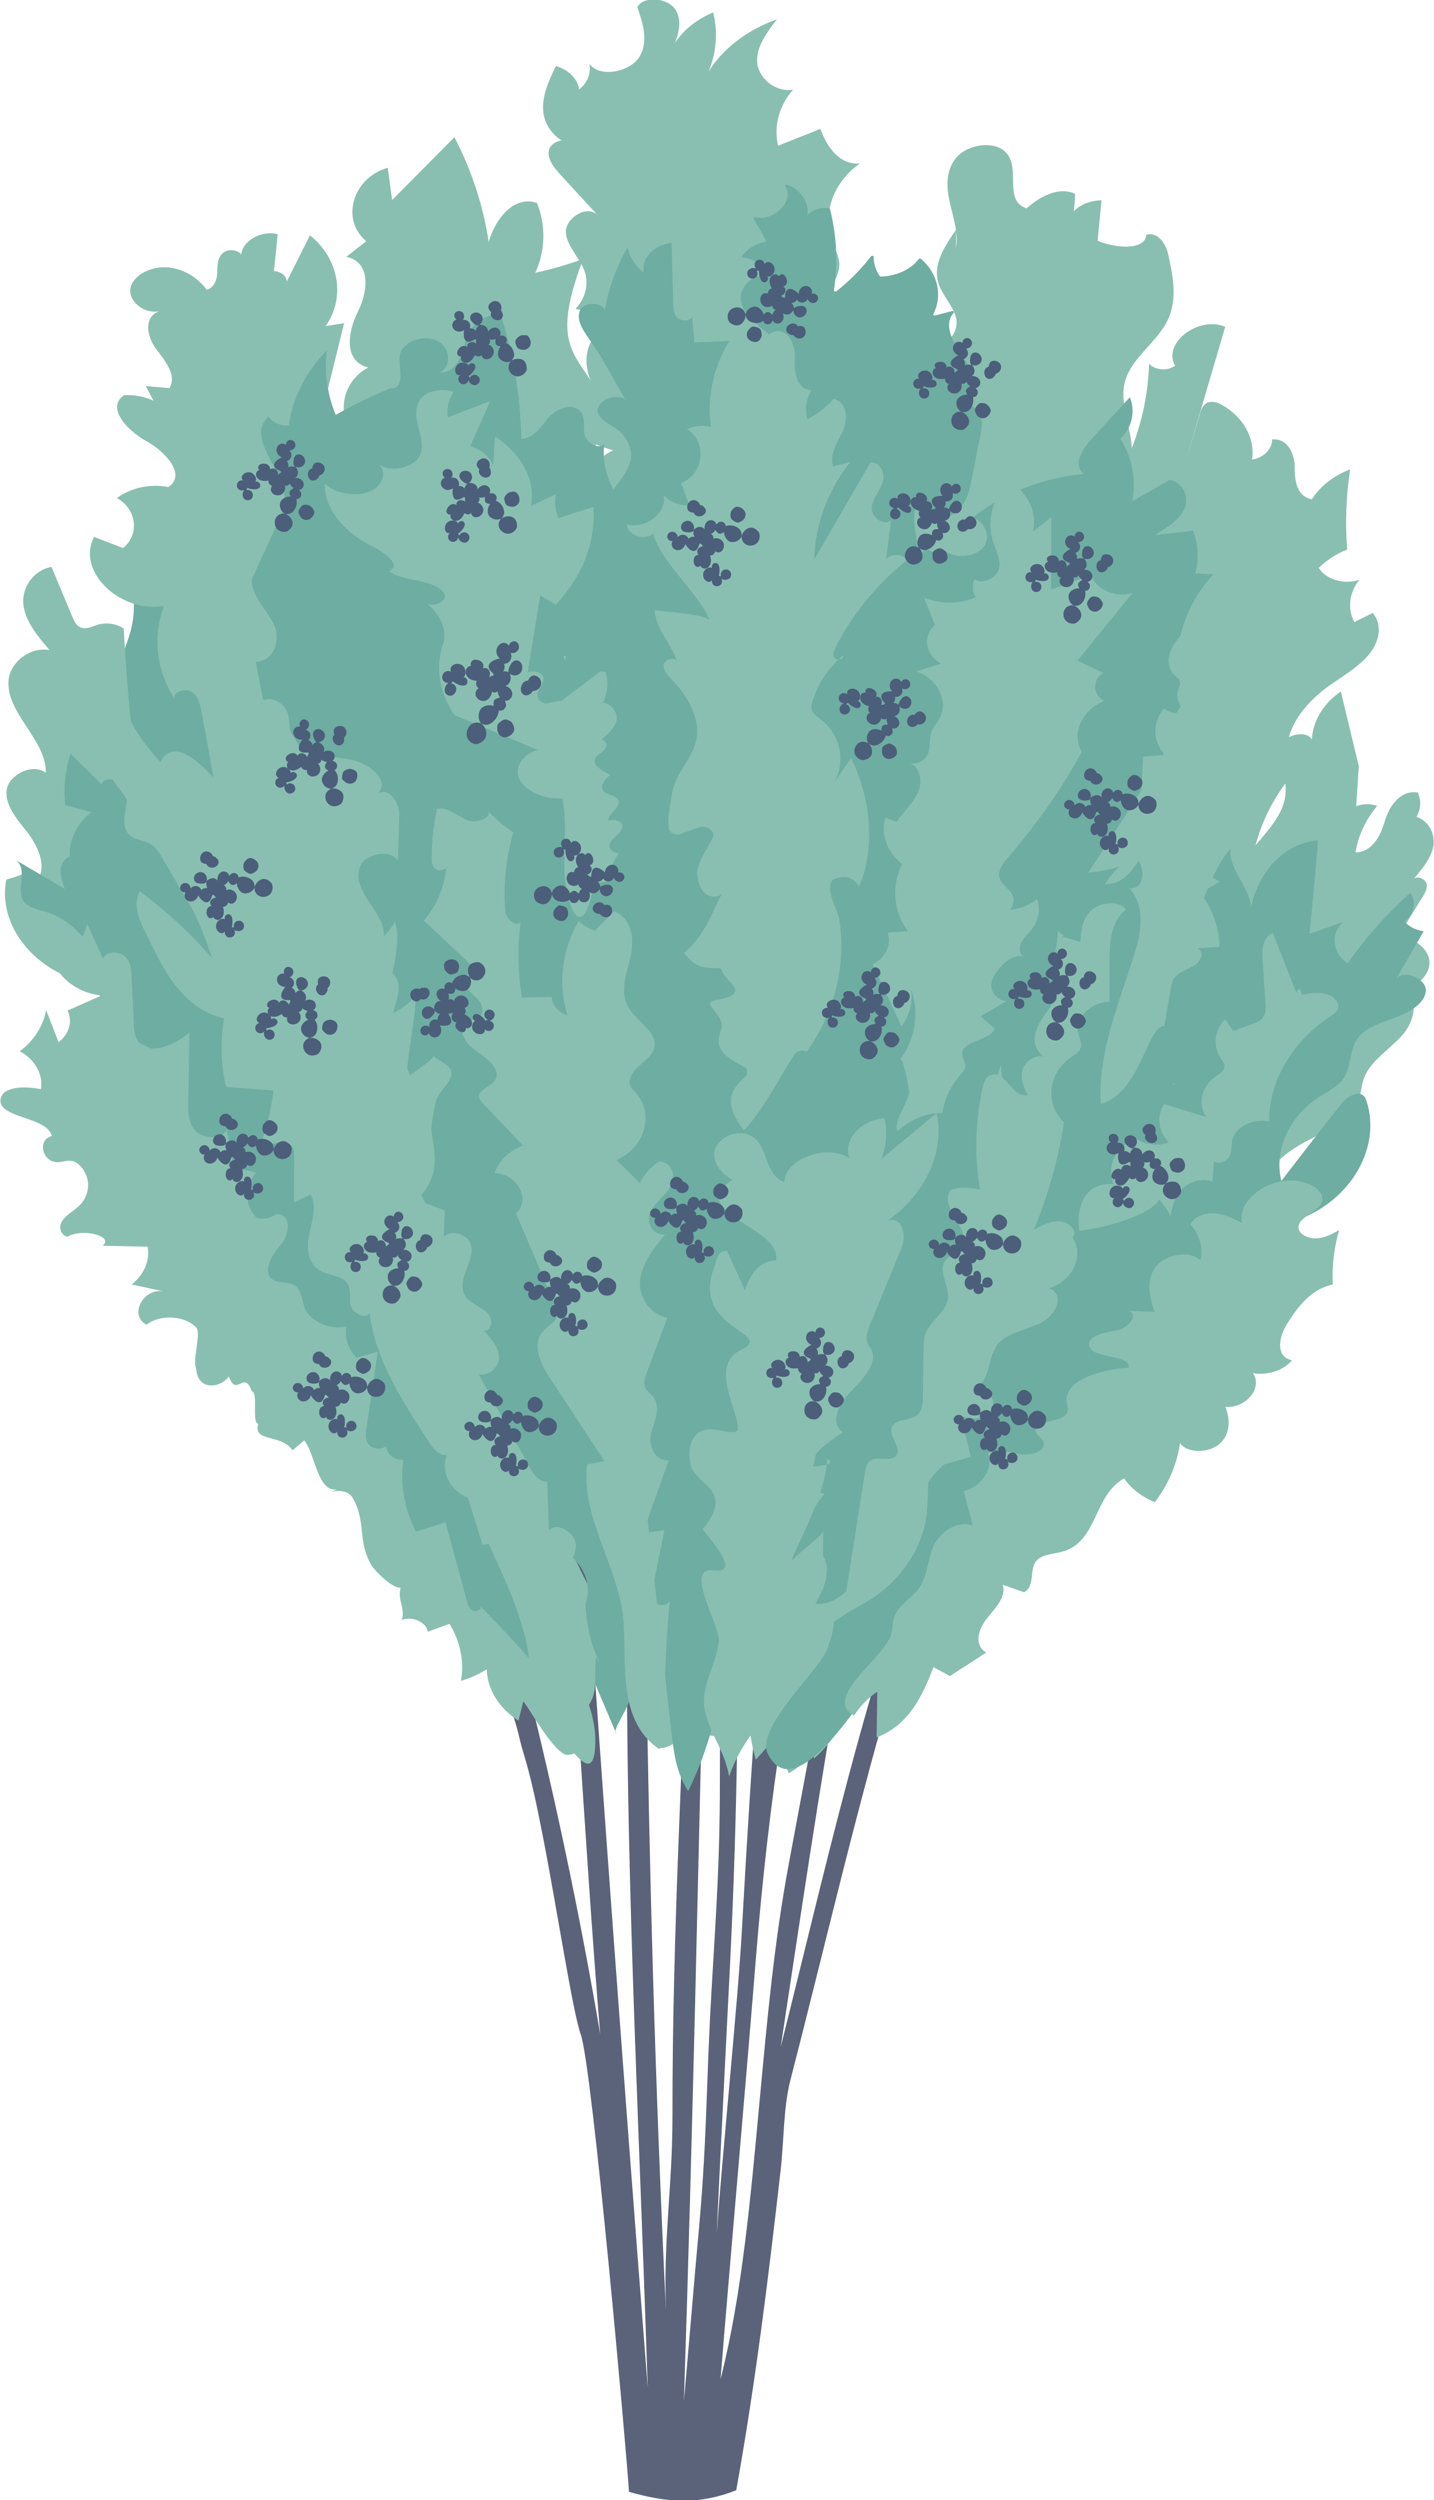 <?xml version="1.0" encoding="UTF-8"?><svg xmlns="http://www.w3.org/2000/svg" viewBox="0 0 87.73 152.86"><g id="a"/><g id="b"><g id="c"><g><g><path d="M45.05,152.22c1.17-6.52,1.96-12.94,2.71-19.54,.21-1.85,.16-3.8,.6-5.51,3.61-14.03,5.99-25.37,10.8-37.19,.91-2.24,1.87-4.47,3.16-6.15,1.66-2.17,3.74-3.25,5.68-4.65,5.87-4.24,10.67-11.57,15.34-18.77-1.6,2.23-3.48,4.04-5.08,6.27-3.27,4.55-6.68,9.23-10.81,11.21-.73,.35-1.3,.81-1.98,1.35-1.41,1.12-2.84,2.26-4.03,3.92-1.13,1.58-2.01,3.58-2.87,5.56-4.93,11.29-7.59,23.62-10.81,36.45,2.45-16.07,4.52-31.14,8.92-46.05,2.06-6.97,4.41-13.82,8.21-18.45,1.92-2.34,3.96-4.42,5.77-6.98,3.73-5.27,8.07-13.8,8.07-13.8,0,0-3.96,7.03-7.54,11.46-3.28,4.06-6.83,7.46-9.67,12.32-2.81,4.79-4.5,11.1-6.19,17.14-2.94,10.51-4.98,21.98-7.05,33.03-.93,4.96-1.34,9.62-1.82,14.74-.52,5.57-1.05,11.7-2.38,16.9,.66-8.1,1.53-17.83,2.18-25.93,.36-4.4,.88-9.23,1.66-14.16,.33-2.08,7.99-42.49,16.13-60.58,.78-1.74,4.36-10.63,4.36-10.63l-5.6,11.31s-3.17,7.81-4.53,11.93c-4.44,13.4-7.91,28.9-10.55,43.51,1.22-17.47,3.32-35.87,5.49-53.09,.37-2.94,.75-5.91,1.47-8.67,1.4-5.33,4.01-9.54,6.71-13.3,1.32-1.84,6.47-9.3,6.47-9.3,0,0-5.33,5.55-7.76,8.84-2.43,3.29-4.58,7.32-5.65,12.17-1.16,5.27-2.49,10.82-3.2,16.3-2.73,21.15-4.69,42.57-5.87,64.1-.24,4.39-1.24,14.11-1.54,18.62,.1-2.51,.74-14.99,.8-16.24,.5-9.82,.49-17.62,.64-26.72,.07-4.58,.29-8.88,.6-13.43,.26-3.87,.52-7.74,.52-11.63,0-4.57-.36-9.15-.14-13.7,.66-13.76,9.54-37.38,9.54-37.38,0,0-4.15,10.59-6.1,16.36-1.44,4.27-2.82,8.73-3.24,13.56-1.02-11.39-2.23-38.76-2.23-38.76,0,0-.07,26.83,1.42,39.99,.24,2.17-.28,4.77-.29,6.97-.04,6.21,.02,12.89-.2,19.09-.4,11.3-1.14,23.04-1.13,34.36,0,4.63-.22,7.68-.49,12.29-.4,6.74-.25,9.31-.89,16.01-.04,.37-.78,9.08-.82,9.45,.54-16.26,.89-33.28,1.28-49.55,.08-3.49,.16-6.99,.06-10.49-.15-5.6-.76-11.14-1.17-16.71-.57-7.77-.75-15.63-.46-23.44,.32-8.76-2.81-25.65-2.81-25.65l.82,13.82s1.06,7.48,.99,11.19c-.21,10.51-.47,20.62,.81,30.92,.74,5.95,1.02,12.21,.83,18.28-.37,11.56-1.06,22.65-1.05,34.18,0,4.42-.56,7.35-.4,11.93-.69-14.63-1.01-26.57-1.23-41.24-.16-10.62-.51-21.43-2.77-31.39-.55-2.43-1.22-4.82-1.53-7.36-.62-5.05-2.03-9.96-2.61-15.03-2.24-19.54-3.3-25.89-2.12-9.58,.24,3.34,.64,6.93,1.01,10.24-2.33-11.24-8.38-23.1-8.38-23.1,0,0,1.61,3.82,2.33,5.82,1.01,2.8,1.83,5.77,2.66,8.73l4.92,17.65c1.3,4.66,1.86,9.91,2.8,14.79,.48,2.5,.97,5,1.31,7.56,.37,2.74,.57,5.54,.76,8.33,.35,5.14,.44,12.62,.48,18.35,.1,12.89,.78,26.47,1.26,40.95-1.7-21.85-2.69-35.59-3.77-51-.97-13.89-3.58-27.46-7.65-39.75-1.99-6-5.71-10.23-8.66-15.07-4.23-6.95-3.94-8.21-7.28-16.34,2.9,8.96,1.82,11.59,7.14,17.86,4.22,4.98,9.5,17.52,9.07,18.63-1,1.68-14.9-10.23-14.9-10.23,0,0,14.21,13.24,15.25,11.67,0,0,1.98,6.49,2.5,9.73,1.01,6.18,2.07,11.11,2.75,17.64,1.05,10.03,1.64,23.19,2.64,35.22-2.47-14.59-6.8-32.45-11.89-45.09-1.97-4.89-4.06-9.53-6.43-13.99-.67-1.26-4.15-6.27-5.36-7.32-1.18-1.02-2.38-2.33-3.68-2.8,1.1,.86,1.98,2.22,3,3.31,5.17,5.49,8.78,14.03,12.26,22.34,2.6,6.21,4.12,13.47,5.99,20.35-2.54-5.52-4.2-9.18-7.12-14.17-.74-1.27-5.11-5.81-5.11-5.81l-9.12-7.32s10.91,8.94,14.43,16.31c1.79,3.74,3.84,6.97,5.58,10.77,.55,1.21,1.1,2.45,1.82,3.4,.47,.61,.63,1.84,.9,2.71,.52,1.67,.88,3.47,1.23,5.26,.82,4.17,1.82,10.71,2.31,12.07,.71,2,2.81,25.66,2.95,27.96,2.45,.71,4.39,.77,6.57-.1Z" style="fill:#5a6379;"/><path d="M8.69,46.91c-.22-.16-.44-.33-.57-.56-.25-.46-.09-1.02-.07-1.54,.04-1.26-.78-2.43-.75-3.69,.02-.85,.44-1.63,.67-2.45,.3-1.06,.29-2.2-.02-3.26,.58-.14,1.15,.26,1.53,.72s.67,1.01,1.16,1.34c.49,.33,1.15,.44,1.48,.93,.31,.45,.2,1.05,.22,1.59,.03,1.45,.92,2.73,1.6,4.01,.82,1.54,1.37,3.21,1.64,4.93,.12,.77,.1,1.73-.57,2.13-1.37,.82-5.24-3.37-6.31-4.16Z" style="fill:#6eada1;"/><path d="M52.68,100.22c1.67,.37,3.33-1.43,2.4-2.6,3.75-1.59,5.8-5.39,4.7-8.68-.25-.74-.62-1.58-.1-2.22,.62-.77,2.27-.88,2.49-1.78,.07-.3-.05-.63,.08-.92,.15-.32,.56-.5,.9-.7,2.33-1.37,2.06-4.18,1.53-6.46,3.62-1.02,1.95-6.25,5.28-7.77,.28-.13,.6-.23,.79-.44,.52-.58-.3-1.34-.33-2.05-.02-.43,.27-.84,.53-1.21,1.14-1.64,2.07-3.38,2.77-5.18,.18-.46,.34-.94,.31-1.42-.08-1.17-1.31-2.34-.69-3.41,.51-.88,1.95-1.06,3.16-1.12-.03-2.53,.95-5.07,2.77-7.14-1.32-1.68,.21-3.89,2.06-5.2,.85-.6,1.78-1.14,2.41-1.89s.88-1.8,.24-2.55l-1.13,.56c-.43-.84-.3-1.85,.33-2.6-.89,.34-2.08,0-2.5-.72,.48-.47,1.07-.85,1.74-1.12-.13-1.63-.07-3.28,.18-4.9-1,.38-1.84,1.03-2.34,1.83-.94-.16-1.06-1.19-1.05-1.96s-.43-1.81-1.39-1.7c.03,.57-.52,1.13-1.22,1.23,.2-1.26-.52-2.58-1.8-3.32-.25-.15-.58-.27-.87-.18-.31,.1-.43,.4-.51,.67l-.89,2.98,2.43-8.27c-1.66-.69-3.86,1.02-3.07,2.38-.43,.34-1.24,.28-1.59-.12-.05,1.68-.38,3.35-.98,4.96-.61,1.65-1.5,3.24-2.15,4.88-.19,.48-.36,.99-.16,1.47s.9,.85,1.45,.62c-.12,1.2-.37,2.4-.74,3.56,.9,.25,.91,1.26,.74,2.01l-2,9.21c-.13,.58-.25,1.17-.24,1.76,.01,.53,.13,1.05,.11,1.57-.03,.9-.47,1.76-.91,2.59l-3.18,6.08c-.67,1.28-1,3.22,.65,3.64-1.77,2.18-3.63,4.72-2.74,7.23l-1.11-1.63-.28,5.26c-.04,.75-.74,1.79-1.5,1.36,1.08,.99,.8,2.72-.56,3.45,.46,2.32-.24,4.78-1.9,6.71-.45,.52-.98,1.03-1.15,1.64-.18,.62,.03,1.25,.07,1.88,.18,2.83-2.83,5.24-3.04,8.06-.07,.93,.17,1.87,.03,2.79-.32,2.21-3.65,4.87-2.45,7.08,2.42-1.26,3.45-6.1,4.42-8.19Z" style="fill:#89bfb1;"/><path d="M60.56,96.68c.35-.98,1.09-1.84,1.81-2.69l2.95-3.42c1.26-1.46,2.56-3.01,2.73-4.79,.06-.67-.02-1.4,.46-1.95,.41-.48,1.14-.69,1.77-.97,5.46-2.42,4.12-9.72,9.08-12.76,1.33-.82,3.14-1.36,3.7-2.63,.22-.5,.2-1.05,.39-1.56,.38-1.02,1.53-1.72,2.31-2.58s1.12-2.25,.04-2.87c.96-.13,1.72-.91,1.65-1.69s-.95-1.47-1.93-1.49l1.52-2.45c.15-.25,.31-.52,.24-.79s-.48-.49-.76-.33c.5-.6,1.02-1.22,1.16-1.93s-.2-1.54-1.02-1.84c.27-.46,.3-1,.08-1.48-1.06-.19-1.76,.86-2.01,1.71s-.71,1.92-1.8,1.95c.16-1.01,.61-1.99,1.32-2.84-.4-.15-.88-.15-1.28,.02l.16-2.45-1.1-4.57c-1.07,.73-1.73,1.83-1.77,2.95-.34-.65-1.7-.28-1.94,.39s.14,1.38,.28,2.07c.1,.5,.07,1.01-.09,1.5-.4,1.22-1.54,2.18-2.31,3.28s-1.1,2.63,0,3.52c-.92,.5-1.31,1.55-.87,2.38,.45-.55,.58-1.27,.34-1.9,.73,1.64,.82,3.45,.25,5.13,1.14,1.5,.62,3.67-1.14,4.71l-.12,1.86c-.04,.68-.1,1.4-.54,1.98s-1.4,.97-2.17,.67-.76-1.42,.07-1.56c-1.55,1.8-2.55,3.89-2.89,6.06-.13,.85-.18,1.75-.73,2.48-.55,.73-1.52,1.2-2.18,1.87s-.89,1.8-.02,2.29c-2.8,.56-3.39,3.52-5.28,5.27-.42,.39-.94,.76-1.03,1.27-.06,.31,.05,.62,.08,.93,.11,1.51-1.75,2.53-3.06,3.61-2.01,1.65-3,3.92-3.92,6.11-1.03,2.44-3.36,5.78-3.19,8.38,1.5-1.31,2.28-3.24,3.68-4.67,1.12-1.15,2.26-1.69,3.83-2.38,2.37-1.03,2.51-1.77,3.23-3.79Z" style="fill:#89bfb1;"/><path d="M30.25,98.06c-.06-.54-.07-1.11-.39-1.59s-1.07-.83-1.68-.6c-.26-1.2-.71-2.6-2.12-3.05-.31-.1-.64-.14-.93-.26-.6-.24-.93-.76-1.22-1.24l-4.03-6.62c-.13-.21-.28-.44-.56-.5s-.63,.19-.46,.38c-.53-.82-.18-1.82-.28-2.74-.09-.92-1.19-1.96-2.2-1.52-.59-1.23-.94-2.53-1.05-3.84l-.9,.63c-.01-2.31-.96-4.62-2.66-6.49-.23,.48-.9,.79-1.54,.72-.83-1.66-1.21-3.47-1.11-5.25-.41,0-.81,.19-.99,.48,.44-2.54-2.19-4.78-2.51-7.33-.52-.03-1.05,.2-1.3,.56-2.74-1.03-4.43-3.62-3.93-6.02,.81-.25,1.39-.32,.86-.87,.49,.41,.71,.19,1.2,.6,.32-.87-.26-1.98-.87-2.74-.61-.76-1.29-1.58-1.17-2.48s1.57-1.66,2.39-1.04c.03-1.01-.61-1.95-1.2-2.85s-1.19-1.86-1.07-2.87,1.27-2,2.5-1.78c-.71-.83-1.44-1.7-1.59-2.7-.15-1,.5-2.15,1.71-2.39l1.3,3.11c.11,.26,.26,.56,.6,.63,.31,.07,.62-.11,.92-.2,.53-.16,1.18-.07,1.6,.24,.21,3.88,.59,7.74,1.12,11.6l1.42-.56c1.13,1.55,2.16,3.15,3.08,4.78,.27,.48,.53,.97,.66,1.5,.28,1.15-.13,2.32-.16,3.49s.47,2.52,1.83,2.93c.34,.1,.72,.15,1.01,.32,1.28,.76-.52,2.68,.57,3.61,.24,.21,.59,.32,.86,.5,.52,.35,.68,.93,.83,1.46,.55,1.97,1.23,3.92,1.91,5.86l1.54,4.42,1.12-.56c-.47,2,.68,4,1.8,5.83l1.63,2.67c.47,.76,.94,1.56,.9,2.41-.03,.61-.32,1.21-.2,1.81s.98,1.16,1.6,.82c1.51,3.03,3.16,6.02,4.93,8.95,1.15,1.9,2.43,4.05,2.4,6.23-.03,2.39-1.01,1.11-2.17-.4-1.91-2.46-3.69-5.11-4.01-8.06Z" style="fill:#89bfb1;"/><path d="M13.35,49.43c-.3-2.03-.66-4.06-1.06-6.08-.08-.4-.2-.85-.62-1.07s-1.17,.09-.98,.47c-1.12-1.74-1.37-3.83-.66-5.7-2.72,.46-5.39-2.17-4.27-4.22l1.77,.68c1.03-.82,.83-2.41-.38-3.05,.82-.63,2.04-.9,3.15-.68,1.11-.75-.15-2.14-1.35-2.81s-2.47-2.05-1.36-2.81c.62-.03,1.26,.09,1.8,.34l-.47-.89,1.44,.12c.49-.78-.26-1.66-.82-2.41-.56-.75-.78-1.96,.23-2.3-.97,.23-1.97-.65-1.78-1.44s1.29-1.32,2.29-1.23,1.86,.67,2.37,1.37c.49-.16,.63-.65,.64-1.07s0-.89,.37-1.2,1.22-.11,1.1,.3c-.11-.9,1.16-1.72,2.23-1.43l-.23,2.26c.41,0,.79,.31,.78,.64l1.42-2.83c1.78,1.41,2.2,3.8,.96,5.55l1.13-.18-1.36,5.55c-.17,.71,.37,1.85,1.1,1.43-.68,.95-1.01,2.06-.95,3.16,.02,.4,.12,.82,.48,1.1s1.06,.27,1.26-.09c.02,2.08,.16,4.16,.4,6.22l-.83,1.65,1.14-.58c.41,1.49,.66,3.01,.73,4.53l.72-1.06c.11,3.41,.69,6.81,1.72,10.12l.94-.59c-.94,2.98-.78,6.1-.61,9.17l.32,6.05c.1,1.94,.21,3.88,.49,5.81,.3,2.01,.79,3.99,1.38,5.96,1.35,4.47,3.19,8.84,5.03,13.2,.14,.32,.3,.67,.66,.85l4.36,8.88c.19,.39,.38,.82,.23,1.21s-.84,.67-1.21,.38c-2.42-2.7-4.23-5.75-5.32-8.95-.2-.6-.39-1.22-.87-1.7-.31-.31-.72-.54-.98-.87-.56-.69-.35-1.59-.4-2.42-.14-2.43-2.63-4.5-2.65-6.93,0-.73,.15-1.61-.56-2.07-.31-.2-.72-.27-1.03-.47-.48-.3-.61-.83-.71-1.31l-1.14-5.43c-.41-1.95-2.22-2.82-2.87-4.57-.58-1.56,.06-3.3-.53-4.9-1.14-3.07-3.79-5.31-3.76-8.72-1.93,.23-2.51-3.79-2.91-4.9Z" style="fill:#89bfb1;"/><path d="M42.38,102.76c-1.43-.6-1.83-2.15-1.5-3.43s1.19-2.42,1.64-3.67c.1-.27,.17-.59-.03-.82s-.78-.2-.8,.08c.28-1.92-2.04-3.56-1.99-5.49,.05-1.84,2.26-3.56,1.41-5.27-.43-.86-1.59-1.47-1.7-2.39-.06-.51,.23-1.01,.44-1.49,.76-1.78,.46-3.83-.8-5.42,.5,.34,1.33-.01,1.53-.51s-.01-1.04-.23-1.53l-2.66-6.17c-.79-1.83-1.19-4.44,1.04-5.18l-.68-2.88c-.27-1.15,.03-2.86,1.48-2.77-.89-.21-1.03-1.2-.72-1.91s.89-1.36,.86-2.1c-.02-.45-.27-.88-.35-1.33-.14-.89,.52-1.82,1.54-2.17-1.19-.05-.86-1.5-.72-2.45,.17-1.16-.55-2.26-1.11-3.34-1.14-2.21-1.65-4.62-1.47-7.01-.85,.19-1.49-.7-1.39-1.41s.58-1.37,.51-2.08c-.06-.55-.46-1.05-.64-1.58-.37-1.08,.26-2.34,1.47-2.91-.76-.2-1.47-.51-2.09-.91l1.69-1.54c-.59-.94-1.19-1.91-1.23-2.96s.62-2.19,1.86-2.52l-2.53-.72c.61-.64,.82-1.51,.56-2.28-.28-.81-1.05-1.49-1.15-2.33s1.17-1.76,1.9-1.16l-2.2-2.39c-.43-.47-.89-1.03-.72-1.6s1.39-.8,1.58-.23c-1.15-.2-1.88-1.17-1.95-2.11s.35-1.86,.78-2.74c.76,.21,1.34,.79,1.42,1.43,.51-.4,.75-1.01,.62-1.57,.65,.89,2.53,.49,3.08-.44,.55-.93,.21-2.02-.14-3.02,.35-.69,1.75-.58,2.25,.04s.33,1.45,.05,2.15c.52-.8,1.35-1.46,2.34-1.87,.3,1.2,.2,2.46-.28,3.61,.88-1.41,2.39-2.55,4.18-3.19-.61,.8-1.25,1.65-1.21,2.59s1.06,1.9,2.2,1.71c-.86,.98-1.2,2.25-.92,3.43l2.59-1.03c.36,1.01,1.13,2.24,2.42,2.11-1.64,1.16-2.34,3.12-1.7,4.8,.17,.44,.42,.87,.44,1.33,.03,.77-.58,1.45-.89,2.18-1.02,2.41,1.34,5.18,.16,7.54-.47,.94-1.44,1.67-1.85,2.63s.2,2.33,1.45,2.28l-.5,3.17-.11,.69c-.61,3.88-1.22,7.78-1.27,11.69,0,.64,.68,1.54,1.24,1.09-.84,1.57,.71,3.32,.56,5.02-.09,.99-.74,1.87-1.21,2.79-.57,1.1-.88,2.29-.91,3.48-.09,2.76,1.28,5.44,1.29,8.2,0,1.1-.21,2.2-.63,3.24-.3,.74-.7,1.45-.91,2.21-.22,.8-.23,1.63-.24,2.45l-.09,8.32c0,.36,.06,.8,.48,.93s.72-.57,.28-.53c-.74,2.54-1.09,5.15-1.04,7.76,.08,3.78,1.04,7.67-.06,11.4-.35,1.18-.95,3.35-2.83,3.49-3.14,.23-.88-3.02-1.87-3.44Z" style="fill:#89bfb1;"/><path d="M62.78,12.73c-1.42-.5-.3-2.42-1.24-3.41-.72-.75-2.33-.49-3.01,.29s-.64,1.81-.43,2.74,.54,1.87,.39,2.8v-1.1c-.69,.99-1.41,2.09-1.1,3.19,.2,.73,.83,1.35,1.07,2.08s-.23,1.72-1.16,1.7c.24,1.15,.28,2.32,.12,3.48l-1.12-.88,.79,4.72c-.94,.15-1.18,1.14-1.2,1.91l-.21,5.89c-2.18,2.06-2.79,5.12-1.53,7.63,.21,.43,.48,.86,.46,1.32-.02,.35-.2,.67-.29,1.01-.11,.45-.04,.94,.2,1.36-1.17,.4-.98,1.75-.77,2.76,.39,1.89,.13,3.86-.75,5.63-.51-.25-.91,.43-.91,.91l-.03,8.36v2.65c-.8,.02-1.11,.82-1.19,1.45-.3,2.35-.42,4.72-.36,7.08-1.49,1.69,1,4.79-1.23,5.82,.53,4.47,.19,9-.99,13.39-.15,.56-.31,1.12-.55,1.66-.21,.49-.48,.97-.71,1.46-1.36,2.83-1.64,6-.79,8.96,1.84-1.98,3.35-4.17,4.47-6.47,.97-2,1.64-4.08,2.32-6.15l2.14-6.59,.88-1.73,3.08-6.04c.28-.56,.57-1.12,.64-1.72,.09-.77-.18-1.56-.05-2.33,.25-1.54,2.04-2.81,1.84-4.35-.06-.47-.31-.94-.2-1.41,.25-1.01,1.99-1.36,2.44-2.33,.57-1.24-1.31-2.42-1.23-3.74,.06-.94,1.07-1.62,1.77-2.37,3.1-3.3,.43-8.11,1.79-12.09,.82-2.39,3.12-4.77,2.03-7.09-.22-.48-.58-.91-.79-1.4-.2-.48-.24-.99-.27-1.5-.16-2.92-.03-5.85,.4-8.75,.07-.46,.15-.93,.39-1.35,.27-.46,.71-.83,.99-1.28,1.06-1.71-.6-3.8-.03-5.66,.41-1.36,1.93-2.33,2.57-3.63,.64-1.29,.34-2.73,.04-4.1-.13-.59-.63-1.37-1.33-1.15-.07,.97-1.92,.82-2.98,.36l.24-2.47c-.65,0-1.3,.25-1.7,.67h0c.04-.37,.09-.7,.08-1.07-1.39-.65-2.98,.91-2.99,.91Z" style="fill:#89bfb1;"/><path d="M37.71,103c-.61-.85-.79-1.85-.9-2.83-.26-2.42-.18-4.99-1.72-7.07-.58-.79-1.4-1.51-1.59-2.41-.34-1.62,1.38-3.43,.24-4.79-.39-.47-1.05-.75-1.49-1.2-1.4-1.41-.03-3.61-.95-5.24-.27-.47-.73-.9-.76-1.42-.03-.46,.29-.88,.47-1.32,1.14-2.75-2.97-5.14-3.42-8.01-.13-.81,.05-1.63,.16-2.44,.29-2.13,.16-4.28,.03-6.43l-.2-3.19c-.11-1.81-.23-3.61-.37-5.42-.26-3.3-.62-6.62-1.73-9.8-1.8-.77-3.47-1.73-4.96-2.86l2.92-3.37c-.8-2.66-1.23-5.39-1.28-8.13-1.66-1.17-1.46-3.62,.37-4.6-1.54-.38-1.25-2.19-.64-3.4s.85-3.03-.7-3.37l1.22-.95c-1.59-1.31-.84-3.88,1.31-4.49l.27,1.97,3.81-3.84c1.07,2.05,1.77,4.22,2.1,6.42,.33-1.27,1.47-2.91,2.95-2.4,.56,1.38,.52,2.91-.1,4.27,1-.22,1.98-.5,2.93-.85-2.45,6.4,.35,5.7,1.56,9.81-.5,1.24-2.98,5.24-2.79,6.54l1.58-.33c-.76,2.09-1.09,4.27-.99,6.44,1.94,1.49,2.06,4.24,.26,5.83l3.04-1.98c.4,1.29-.67,2.53-1.35,3.74-.68,1.21-.69,3.01,.86,3.47-1.1,1.12-1.12,2.85-.02,3.98-1.07,3.77-1.12,7.67-.96,11.53,.28,6.83,1.23,13.62,2.18,20.41l1.71,12.21c.23,1.64,2.69,9.46-.47,9.41,.18-1.63-1.64-2.62-2.56-3.9Z" style="fill:#89bfb1;"/><path d="M50.66,100.4c-.88-1.03,1.91-2.05,3.04-2.9,1.61-1.21,2.67-2.87,2.95-4.63,.19-1.2,.02-2.43,.38-3.6,.36-1.17,1.16-2.95,2.66-3-1.25-1.69,1.69-3.1,1.4-5.05-.04-.25-.12-.5-.07-.75,.08-.35,.41-.61,.63-.91,.5-.69,.38-1.64-.29-2.22,1.16,.37,2.32-.54,2.93-1.42,.61-.88,1.23-1.94,2.45-2.15,.27-.05,.56-.04,.82-.12,.91-.26,1.05-1.33,.5-1.97s-1.52-.93-2.43-1.19c.3-.8,1.3-1.41,2.34-1.42-1.21-.93-1.4-2.67-.19-3.6s3.63-.48,4,.83l2.46-1.27c-.68-.89-1.37-1.83-1.42-2.87s.83-2.19,2.12-2.25c.66-.03,1.42,.19,1.91-.16-.49-1.4-.59-2.89-.3-4.33,.38-1.84,1.78-3.83,4.09-4.04-.16,1.91-.33,3.82-.53,5.72l2.07-.73c-.8,.7-.67,1.95,.27,2.53,1.08-1.55,2.37-3,3.84-4.32,.37,.57,.22,1.33-.36,1.78,.28,.31,.71,.52,1.17,.58l-1.69,2.92c.49-.64,1.89,0,1.82,.74s-.95,1.27-1.8,1.59-1.8,.59-2.31,1.22c-.65,.79-.38,1.92-1.05,2.7-.33,.38-.84,.63-1.29,.91-1.9,1.2-2.86,3.28-2.39,5.19,1.21-1.58,2.44-3.16,3.68-4.73,.31-.39,.96-.82,1.35-.48,.1,.09,.14,.2,.18,.32,.99,3-1.21,6.54-4.89,7.47-1.59,.42-4.3,1.84-5.19,2.8-.17,.19-.02,.51-.11,.75-.17,.46-.65,.79-1.08,1.11-2.06,1.56-2.65,3.36-3.05,5.61-.11,.62-.93,1.61-1.25,2.18-.78,1.4-2.99,2.03-3.68,3.46-.64,1.29-1.86,2.4-3.38,3.06-.42,.18-.9,.36-1.1,.71s.16,.89,.62,.77l-2.98,2.26c.06-.31,.48,.21,.26,.48l-5.21,6.27c-.78,.93-4.11,5.98-5.59,2.98-.88-1.78,4.3-6.09,3.66-6.83Z" style="fill:#6eada1;"/><path d="M37.69,105.97l-1.84-4.33c-.29-.7-.59-1.42-.5-2.15,.08-.62,.44-1.19,.57-1.8,.32-1.54-1.06-3.17-2.96-3.49l-.77-4.49c-.07-.4-.15-.81-.45-1.13-.37-.38-1-.53-1.46-.85-.96-.66-.86-1.84-.94-2.86-.3-3.78-1.72-8.48-4.23-13.07-.32-.59-.82-1.12-.81-1.76,.01-.79,.69-1.46,.94-2.22,.63-1.9-1.5-3.78-1.2-5.73,.13-.86,.7-1.85,.02-2.52-.27-.27-.72-.44-.88-.77-.2-.41,.14-.84,.26-1.27,.22-.79-.31-1.57-.79-2.28s-.95-1.53-.61-2.3,1.93-1.05,2.3-.3l.09-2.82c.02-.71-.61-1.73-1.32-1.31,.82-.79-.53-1.89-1.78-2.1s-2.8-.25-3.37-1.16c-.31-.5-.19-1.1-.36-1.65s-.91-1.08-1.5-.78l-.45-2.36c1.21-.06,1.54-1.45,1.08-2.35s-1.36-1.72-1.33-2.7l1.46-3.16c.29-.62,.58-1.27,.54-1.94-.11-1.71-2.35-3.53-.98-4.85,.23,.36,.75,.59,1.25,.54,.22-1.66,1.04-3.26,2.32-4.58-.16,1.33,.03,2.68,.55,3.94,1.06-.61,2.18-1.15,3.34-1.62,.94,0,.51-1.19,.57-1.95,.06-.8,1.3-1.37,2.19-1.01s1.05,1.49,.29,2.01c1.09-.07,1.37-1.22,1.59-2.08s1.42-1.84,2.19-1.22c.75,2.4,1.14,4.87,1.18,7.34,.75-.05,1.17-.69,1.58-1.2s1.24-.99,1.85-.64c.52,.31,.38,.94,.42,1.46s.82,1.09,1.23,.69c-.19,1.47,.4,2.99,1.6,4.11-1.86,1.41-2.91,3.48-2.81,5.53,.06,1.27,.21,2.98-1.3,3.34l2.24,4.53c-1.13,.89-.74,2.41-.1,3.58,.63,1.16,1.43,2.46,.85,3.64-.46,.94-1.73,1.6-1.85,2.61-.07,.61,.31,1.19,.44,1.8,.14,.64,0,1.29-.12,1.93-1.25,6.52-.68,13.17,.15,19.73,.26,2.09,.55,4.18,.86,6.26,.9,5.96,2,11.9,2.73,17.87,.08,.66-.28,1.62-1.06,1.42-.04-.25-.12-.46-.04-.66,.49,1.02-1.1,2.72-.89,3.14Z" style="fill:#6eada1;"/><path d="M25.51,94.19c-1-1.86-.94-3.88-1.94-5.74-.8,.59-1.92-.44-2.1-1.31s-.56-2.04-1.65-1.98c.11-1.41-.39-2.85-1.39-4.02-.39-.46-.86-.87-1.28-1.32-1.29-1.36-2.13-3-2.39-4.7-.25-1.59-.43-3.69-2.37-4.06-1.78-1.99-2.83-4.41-2.99-6.86l-2.1-1.06c.44-1.19-.17-2.44-.78-3.58-.81-1.54-1.81-3.22-3.75-3.82-.42-.13-.89-.21-1.19-.48-.76-.69,.21-1.98-.58-2.65l2.98,1.75c-.31-.69-.51-1.64,.29-1.99-.06-1,.43-2.01,1.31-2.71l-1.58-.42c-.13-1.05-.02-2.12,.32-3.15l2.03,2c-.25-.06-.06-.39,.2-.43,.87-.14,1.3,.84,1.18,1.55s-.33,1.58,.39,1.99c.29,.17,.67,.2,.98,.35,.4,.19,.62,.55,.82,.89l2.91,4.98c.25,.42,.56,.89,1.12,1,.3,.06,.62,0,.92,.08,.51,.12,.78,.56,.99,.95,1.32,2.47,2.64,4.94,3.71,7.48,1.37,3.26,2.33,6.63,3.41,9.96,1.93,5.96,4.4,11.74,6.94,17.54,1.02,2.33,3.22,6.58,2.2,9.04-2.71-1.92-5.16-6.6-6.6-9.28Z" style="fill:#6eada1;"/><path d="M50.43,91.35l-1.48-.54c1.63-1.31,.59-3.59,1.42-5.31,.36-.75,1.06-1.36,1.54-2.06s.71-1.63,.12-2.27c-.24-.27-.61-.47-.74-.79-.2-.5,.29-.98,.68-1.4,1.08-1.16,1.62-2.64,1.48-4.09-.09-1-.04-2.48,1.21-2.48l-1-9.21,1.66,.56c.37-1.03-1.22-1.84-1.49-2.89-.15-.56-.26-2.73-.05-3.27,1.09-2.88,.79-5.24-.3-8.12-.29-.76,0-.69-.14-1.48-.3-1.66-.56-3.6,.84-4.84,.14,.52-.07-2.55,.3-5.61,.19-1.56,1.7-3.58,2.13-3.97,.59,.13,1.06,.58,1.1,1.07-.27-.31-.28-.75-.04-1.07,.59,.57,1.85,.55,2.42-.04s.27-1.57-.57-1.89c1.8-1.47,4.24-2.43,6.79-2.67-.69-.55-.13-1.48,.45-2.11l2.36-2.58c.36,.85,.14,1.84-.57,2.54,.72,1.17,.97,2.53,.72,3.82l2.3-1.31c.87,.18,1.2,1.12,.88,1.8s-1.09,1.15-1.81,1.58l2.35-.27c.32,.84,.37,1.75,.13,2.61l1.11,.06c-1.71,1.84-2.47,4.23-2.07,6.5,.1,.59,.27,1.21-.04,1.75-.17,.3-.48,.54-.62,.85s-.02,.75,.38,.81c-1.72,2.79-3.49,5.56-5.29,8.32,.65-.05,1.28-.17,1.89-.36-1.79,1.53-2.77,6.52-4.27,3.01,1.13,.24,.09,3.51-.51,4.32-1.4,1.89-2.37,3.98-2.84,6.15-.29,1.33-.39,2.68-.57,4.03-.12,.89-.27,1.78-.43,2.67l-1.56,9.04c-.38,2.21-.76,4.43-1.36,6.62-.41,1.5-.94,3.02-1.99,4.31-.97,1.19-2.96,5.15-4.98,4.92-3.34-.38-.64-5.47,.47-6.7Z" style="fill:#6eada1;"/><path d="M49.14,86.97c.07-.47,.13-.94,.3-1.4,.17-.47,.45-.92,.69-1.37,.67-1.24,1.09-2.56,1.51-3.87,.68-2.13,1.36-4.27,1.99-6.41,1.24-4.22,2.29-8.49,3.14-12.77,.06-.3,.11-.64-.11-.89-.18-.21-.51-.3-.78-.43-1.59-.72-1.61-2.53-1.27-3.97,.61-2.59,1.66-5.5-.18-7.68-.3-.36-.15-7.34,1.04-7.26,.06,0,.11-.05,.09-.09-.58-1.26-1.12-2.68-.37-3.87,.26-.42,.67-.77,.91-1.19,.54-.95-.38-3.67-.13-4.55,.02-.07,.13-.07,.16-.01,.37,.59,1.62,.65,2.27,.17,.71-.51,.9-1.33,1.05-2.09l.52-2.65c.09-.47,.18-.98-.07-1.41s-.97-.72-1.46-.45c1.37-.15,1.26-1.81,.58-2.78-.63-.9-1.37-2.1-.68-2.87,.05-.05-.02-.13-.1-.11l-1.03,.27c-.07,.02-.14-.04-.11-.09,.58-1.11,.28-2.49-.75-3.37-.04-.03-.11-.03-.14,.01-.49,.64-1.39,1.05-2.32,1.07-.03,0-.06-.01-.08-.04-.24-.35-.36-.76-.36-1.16,0-.07-.11-.1-.16-.04-.6,.78-1.31,1.5-2.12,2.14-.06,.05-.16,0-.15-.06,.25-1.65,.17-3.33-.24-4.96,0-.03-.03-.05-.07-.06-.75-.12-1.57,.39-1.59,1.01,.66-.82,.13-2.07-.97-2.44-.08-.03-.15,.04-.11,.1,.58,.85-.65,2.15-1.83,1.88-.07-.02-.13,.04-.1,.1l.75,1.3s0,.09-.06,.1c-.58,.13-1.1,.45-1.41,.87-.03,.04,0,.1,.06,.1,.7,.08,1.34,.49,1.6,1.02,.03,.05-.04,.1-.1,.09-.92-.17-1.78,.76-1.62,1.55,.17,.83,1,1.46,1.73,2.06s1.38,1.31,1.3,2.1c0,.05-.07,.08-.12,.06-.52-.2-1.18-.15-1.63,.14-.04,.03-.05,.08,0,.11,.94,.6,1.44,1.62,1.25,2.57,0,.05,.04,.09,.1,.08,.79-.08,1.51,.55,1.64,1.2,.14,.68-.14,1.37-.3,2.04-.32,1.39-.1,2.83,.14,4.23,.01,.06-.07,.1-.13,.07-.6-.31-1.56,.43-1.45,1.09,.12,.72,.83,1.31,1.02,2.02,.25,.94-.42,1.87-.76,2.8-.57,1.6-.06,3.42,1.3,4.67,.02,.02,.03,.04,.02,.07-.78,2.1-1.56,4.25-1.32,6.43,.16,1.46,.77,2.87,1.02,4.32,.18,1.08,.17,2.18,.15,3.27l-3.98,12.17c0,.08,3.38,3.78,3.63,5.05,.09,.48,.45,1.1,1.01,1.02,.04,0,.08,.01,.1,.04,.63,1.38-.03,2.91-.57,4.33-1.66,4.28-2.88,9.75-1.7,14.21,.02,.07,.14,.07,.17,0,.88-2.38,.83-5.18,1.17-7.63Z" style="fill:#6eada1;"/><path d="M38.27,24.46l-1.56-2.74-.81-1.2c-.35-.52-.7-1.15-.34-1.66s1.67-.26,1.4,.28c.24-1.39,.72-2.76,1.44-4.04,.09,.59,.45,1.16,.99,1.57-.19-.84,.63-1.73,1.69-1.82l.11,3.77c0,.29,.03,.62,.28,.83s.81,.19,.88-.1l.13,1.59,2.14-.09c-.82,1.34-1.23,2.84-1.2,4.33,.03,1.43,.5,2.89,1.59,4.02,.36,.37,.8,.75,.8,1.22,0,.5-.5,.89-.81,1.33-.52,.74-.5,1.63-.47,2.48l1.21,32.47c.09,2.43,.19,4.89,.98,7.24,.33,.96,.77,1.91,.93,2.9,.35,2.1-.55,4.19-1.17,6.25-2.61,8.67-.3,18.14-4.38,26.43-.74-1.14-.9-2.46-1.04-3.74l-.87-7.77-1.36-12.17-1.84-16.46-.87-7.83c-.74-6.65-1.49-13.31-1.52-19.98-.02-3.85,.28-7.85,2.67-11.28,.94-1.35,2-2.21,.82-3.73-.43-.56-1.75-.87-1.5-1.64,.17-.52,1.19-.89,1.69-.46Z" style="fill:#6eada1;"/><path d="M61.7,63.47c.33-.19,.15-.78,.38-1.05,.19-.23,.45-.43,.4-.7-.22-1.27,.97-2,1.8-3.1,1.15-1.52,1.55-4.53,3.45-4.56,1.67-.02,2.4-2.5,3.46-4.34,.13-.22,.35-.39,.63-.47,.66-.19,1.28,.46,1.21,1.03s-.54,1.03-.84,1.54c-1.3,2.21,.57,4.98-.64,7.22,1.46-1.51,2.29-5.65,3.75-7.15-.27,1.19,1.48,2.68,1.2,3.87,.14-.43,3.2-.34,3.71-.16-1.17,1.67-4.01,5.02-5.61,6.45,.43-.1-.29,.56-.6,1.29,.75-.04,.46,1.6,.2,2.18s-2.22,.58-2.86,.91-1.31,.71-1.53,1.29c-.22,.58,.05,1.19,.12,1.79,.26,2.11-5.45,9.06-7.29,5.45-.72-1.41-.38-3.3-.45-4.79-.05-1.21-1.78-5.96-.5-6.68Z" style="fill:#6eada1;"/><path d="M53.67,103.42l-.04,2.81c1.99-.74,2.83-2.61,3.48-4.29l1.01,.54,2.22-1.44c-.78-.44-.49-1.42,.03-2.07s1.21-1.33,.98-2.07l1.3,.46c.75-.41,.24-1.47,.84-2.01,.37-.33,1-.33,1.52-.48,2.17-.62,1.87-3.42,3.76-4.47,.43,.62,1.09,1.13,1.88,1.45,.83-1.09,1.36-2.33,1.54-3.61,.48,.67,1.85,.6,2.47,0s.6-1.48,.31-2.22c1.26,.11,2.31-1.18,1.68-2.06,.89,.16,1.9-.17,2.39-.79-1.04-.21-.79-1.45-.3-2.22,.64-1.01,1.43-2.12,2.8-2.41-.06-1.12,.07-2.24,.39-3.33-.42,.23-.86,.48-1.37,.51s-1.08-.23-1.12-.64c-.05-.68,1.25-.95,1.44-1.62,.14-.48-.38-.93-.94-1.12-1.86-.66-4.27,.83-3.96,2.44-.52-.27-1.06-.55-1.68-.59s-1.31,.22-1.46,.7c.56,.62,.78,1.42,.6,2.17-.73-.7-2.28-.31-2.8,.49s-.32,1.78-.01,2.66l-1.63-.06c.74,.16,.05,1.08-.69,1.2s-1.81,.34-1.67,.94c.2,.84,2.48,.48,2.42,1.33-1.72,.13-3.98,.75-3.8,2.13,.03,.22,.12,.44,.03,.64-.3,.63-1.99,.4-1.93,1.08,.03,.27,.38,.44,.48,.7,.2,.53-.75,.86-1.42,.75s-1.41-.38-1.99-.09c.38,.93-.32,2.04-1.47,2.35l.55,2.09c-1.03-.34-2.1,.5-2.44,1.35s-.32,1.81-.9,2.56c-.41,.53-1.1,.92-1.38,1.51-.17,.35-.18,.74-.24,1.11-.24,1.48-4.33,3.96-2.3,5.1,.35-.54,.83-1.08,1.44-1.47Z" style="fill:#89bfb1;"/><path d="M55.78,93.69c0-1.51,.71-3.01,1.96-4.14l1.65-.47-.61-2.56c.59,.42,1.68,.2,1.94-.4s-.42-1.32-1.2-1.29c1.15-.29,.84-1.69,1.44-2.54,.55-.76,1.78-.96,2.72-1.41s1.49-1.74,.5-2.11c1.45-.45,2.17-2,1.44-3.11,.33-.39-.2-.94-.78-.98s-1.11,.25-1.59,.52c.88-2.14,1.5-4.34,1.84-6.58-1.17-1.12-.98-2.99,.39-3.94,.23-.16,.51-.31,.61-.55,.14-.31-.05-.64-.13-.96-.21-.92,.76-1.89,1.92-1.92v-2.65c.02-1.06,.08-2.24,1.01-2.99-.43-.58-1.61-.45-2.15,.07s-.6,1.24-.64,1.92l-1.03-.31c-.91,.85-.1,2.17-.33,3.27-.16,.73-.77,1.33-1.15,2s-.46,1.59,.27,2.03c-.62-.1-1.2,.37-1.32,.87s.1,1.01,.31,1.49c-.94,.2-1.3-1.5-2.21-1.22-.33,.1-.45,.42-.51,.7-.47,2.09-.53,4.23-.17,6.33-.57-.19-1.24-.19-1.81,0-.8,1.13,1.61,2.66,.57,3.65-.22,.21-.56,.33-.78,.54-.68,.66,.18,1.66,.04,2.51-.13,.77-1.04,1.3-1.34,2.04-.13,.32-.14,.67-.14,1.02l-.04,2.92c0,.43-.05,.93-.49,1.18-.41,.23-1.04,.17-1.32,.5-.5,.59,.76,1.58,.04,1.99-.39,.22-1-.05-1.4,.17-.26,.14-.32,.41-.36,.66l-1.21,7.7h0c-.05,.32,.09,.63,.37,.83,.63-.76,.53-1.87,1.11-2.75,.26-.39,2.58-1.98,2.58-2.04Z" style="fill:#89bfb1;"/><path d="M35.88,97.14l-1.33-.44c.04-.75,.63-1.41,.68-2.15s-1.08-1.55-1.65-.98l-.1-2.98c-.51,.02-.83-.43-1.05-.82l-3.14-5.74c.68,.13,1.28-.51,1.24-1.1s-.49-1.09-.92-1.55c.56-.06,.56-.79,.17-1.14s-.97-.53-1.27-.93c-.37-.49-.19-1.12,.02-1.67s.47-1.14,.22-1.68-1.27-.8-1.6-.29l.06-1.66-1.67-.63c1.27-1.49,1.16-2.3,.87-4.12-.07-.43,.16-1.53,.27-1.95,.12-.47,.7-.95,.88-1.4,.27-.69-.4-.84-1.04-1.33-.24,.44-1.4,1-1.64,1.43,.03-1.69,.53-3.49,.56-5.18-.22,.45-1.22,1.09-1.75,1.28-.18-1.5,1.02-4.3,.47-5.74-.32,.57-.81,1.09-1.4,1.48-.13-.36-.36-.69-.66-.96l-1.07,1.01c-.69-.89-.96-2.01-.72-3.06,.12-.52,.34-1.09,.01-1.54-.18-.25-.51-.41-.67-.67-.42-.7,.59-1.7-.07-2.25-.23-.19-.6-.24-.79-.46-.22-.26-.08-.62,.02-.93,.64-1.97-.75-3.96-2.08-5.67-.26-.34-.67-.72-1.13-.6-.03,1.84,.26,3.68,.85,5.45-.64-.6-1.72,.37-1.69,1.18s-3.54-5.34-4.95-2.77c-1.25-1.3-2.15-2.83-2.61-4.46-.2-.72-3.01,1.96-1.47,4,2.99,3.95,5.79,7.94,7.24,12.46-1.29-1.49-2.77-2.86-4.42-4.08-.44,.8-.04,1.73,.36,2.54l.39,.79c.9,1.85,2.11,3.93,4.41,4.43-.24,1.39-.2,2.82,.12,4.2l2.9,.22c-.15,1.24-.45,2.46-.91,3.64,.64-.42,1.77-.76,2.1-.13,.08,.15,.08,.31,.08,.47l-.02,2.86,1.03-.49c.39,.77,.07,1.65-.1,2.47s-.08,1.84,.79,2.26c.48,.23,1.13,.24,1.47,.6,.36,.38,.19,.93,.27,1.41s.86,.94,1.17,.53c.36,2.87,2.06,5.48,3.73,8.01,.22,.33,.55,.71,1,.66-.41,.97,.18,2.17,1.29,2.61l.9,2.9c.86-.31,1.58,.63,1.87,1.38l1.15,2.99c.67,1.74,1.49,4.4,3.45,5.42,.63-.81,.32-2.01,.47-2.96,.05,.08,.14,.26,.2,.34-.66-1.43-.94-2.97-.82-4.49Z" style="fill:#89bfb1;"/><path d="M40.07,97.99c-.25-.25-.19-.61-.13-.93l.71-3.5-1.33,.19,1.59-4.45c-.93,.02-1.26-1-1.06-1.73s.61-1.55,.1-2.17c-.15-.18-.36-.33-.47-.53-.14-.28-.04-.6,.07-.89l1.28-3.4c-1.19-.27-1.8-1.4-1.66-2.39s.84-1.87,1.52-2.71c-.78,.09-1.19-.79-.9-1.38s.95-1.02,1.27-1.61,.03-1.48-.76-1.47c-.51,.35-.91,.81-1.15,1.31l-1.43-1.4c1.83-.79,2.36-3.02,1.03-4.27-.44-.35-.19-.96,.2-1.35s.93-.72,1.07-1.21c.27-.94-1.05-1.63-1.57-2.5-.56-.94-.12-2.05,.12-3.08s.14-2.32-1-2.81l-1.18,1.2c-.38-.14-.72-.34-.98-.6-1.05,1.79-1.3,3.88-.68,5.79-.56-.19-.96-.65-.98-1.14l-1.82,.03c-.25-1.54-.28-3.1-.08-4.65-.21,.4-.89-.14-.93-.57-.14-1.63,.02-3.28,.49-4.88-.62-.4-1.16-.87-1.62-1.38,.46,.41-.62,.9-1.23,.63s-1.14-.8-1.82-.69c-.22,1-.33,2.01-.33,3.03,0,.23,.02,.48,.22,.64s.64,.11,.66-.12c-.07,1.17-.54,2.32-1.35,3.29l3.36,3.16c-.38-.28-.99,.2-.91,.61s.52,.69,.83,1.02,.46,.86,.05,1.12c-.18,.11-.42,.13-.62,.23-.81,.38-.21,1.38,.51,1.85s1.59,1.21,1.07,1.84c-.28,.34-.94,.52-.92,.93,0,.17,.14,.31,.27,.45l2.41,2.54c-.85,.32-1.5,.96-1.73,1.69,1.39,.03,2.24,1.62,1.31,2.46l2.39,5.62c.09,.21,.18,.44,.12,.66-.09,.35-.51,.56-.78,.84-.83,.85-.24,2.07,.38,3.01l3.3,5.02-1.06,.2c-.38,3.03,1.65,5.88,2.14,8.89,.42,2.6-.54,6.65,2.29,8.53,.4-2.97,.29-6.03,.63-9.02-.22,.19-.65,.31-.89,.05Z" style="fill:#89bfb1;"/><path d="M43.97,100.36c.12-.92-2.18-4.57-.32-4.34,1.67,.21-.01-1.67-.66-2.52,2.05-2.47-.5-2.66-.75-3.98-.15-.8-.07-1.89,.93-2.1,.72-.15,2.01,.48,1.98-.1-.05-1.2-1.74-3.86,.17-4.77,2.22-1.05-3.04-1.22-1.65-5,.17-.46,.22-1.13,.81-1.06l1.09,2.39c.27-.82,.84-1.83,1.9-1.8,.35-1.81-4.06-2.54-3.46-4.32l.78-.63c-.71-.4-1.22-1.08-1.07-1.77s1.13-1.26,1.95-1.02c1.43,.42,.94,2.42,2.31,2.94,.05-1.43,2.63-2.37,4-1.45-.46-1.07,.69-2.38,2.13-2.45,.19,.82,.12,1.68-.19,2.48l3.39-2.8c.49,2.36-.68,4.93-2.98,6.56,.9-.23,1.13,.94,.84,1.65l-1.91,4.65c-.19,.47-.38,1-.06,1.42,.62,.83-.26,1.85-1.04,2.63s-1.47,1.95-.59,2.62c-.68,.38-1.94,1.36-2.08,2-.04,.17,.92,0,1.13-.04s.19-.36-.02-.32c-.09,2.03-1.43,4.37-2.24,6.31,.38-.52,1.63-1.37,2.01-1.9l-.02,1.48c.86,1.42-.79,3.77-2.28,4.87,.56-.46,2.3-1.41,2.87-1.87,.32,1.55-.31,3.21-1.66,4.4-1.99,1.75-3.96,3.87-4.67,6.11-.31-1.61-.97-2.27-1.41-3.73-.5-1.68,.57-2.83,.78-4.54Z" style="fill:#89bfb1;"/><path d="M44.15,62.69c.03-.74-1.31-1.38-.4-1.53,2.41-.4,.57-1.12,.4-1.85-.09-.38-1.3,.4-2.3-1.05,1.25-1.04,1.61-2.27,2.33-3.65-.2,.3-.75,.27-1.04,.02s-.38-.61-.46-.96c-.17-.76,.5-1.59,.91-2.4,.22-.43-.33-.86-.86-.67-.36,.13-.75,.26-1.05,.38-.32,.13-.71-.03-.76-.32-.11-.7,.1-1.47,.2-2.18,.16-1.1,1.14-1.99,1.44-3.07,.37-1.37-.43-2.79-1.46-3.86-.26-.27-.55-.57-.49-.92s.74-.5,.82-.16c-.39-1.19-1.28-1.93-1.38-3.17,.53,.12,3.44,.24,3.41,.73-.64-1.73-3.05-3.64-3.5-5.41-.51,.48-1.61,.1-1.61-.56,1.16,.31,2.47-.72,2.26-1.77,.37,.4,.97,.64,1.56,.61l-.5-1.37c1.4-.53,1.62-2.53,.36-3.29,.98-.47,2.36-.09,2.86,.78,.35-.43,1.04-.63,1.61-.46-.6-1.76-.56-3.68,.12-5.42,.14-.36,.36-.76,.78-.87,.86-.21,1.29,.9,1.23,1.69s.12,1.9,1.02,1.89c-.33,.54-.42,1.19-.25,1.79,.61-.32,1.16-.75,1.6-1.25,.84,.2,.89,1.25,.57,1.95-.33,.71-.86,1.45-.59,2.17l1.04-.26c-1.38,1.74-2.16,3.85-2.21,5.97l3.45-5.95c.63-.04,.92,.73,.73,1.25s-.63,.99-.66,1.55,.75,1.13,1.19,.73l-.31,2.4c.29-.37,1.03-.35,1.29,.04-1.86,1.49-3.36,3.32-4.38,5.34-.1,.21-.2,.46-.06,.65s.6,.07,.5-.14c-.87,.74-1.5,1.68-1.83,2.71-.07,.22-.12,.45-.04,.66,.09,.22,.33,.37,.53,.53,1.22,.94,1.56,2.66,.77,3.91l1.08-1.55c1.2,2.46,1.55,5.53,.42,8.01,.2-.11-.2-.64-.7-.73-.23-.04-.8,.06-.9,.24-.38,.66,.36,1.7,.47,2.43,.42,2.81-.34,5.74-2.09,8.12,.26-.25-.48-.25-.67,.05-.97,1.52-1.85,3.31-3.08,4.65-2.36-3,1.4-3.2-.15-3.97-2.1-1.05-1.23-1.85-1.2-2.5Z" style="fill:#89bfb1;"/><path d="M61.75,55.74c.16-.28,.32-.59,.24-.89-.11-.42-.66-.69-.82-1.11-.18-.48,.2-.97,.56-1.38,1.73-2.01,3.23-4.15,4.45-6.39-.64-1.1,0-2.57,1.37-3.11-.71-.36-.74-1.33-.05-1.71l-1.58-.76,3.36-4.12c-1.02,.31-2.29-.26-2.51-1.11l-2.47,.89,.02-4.43-1.14,.9c.31-1.15-.29-2.42-1.46-3.12-1.01,1.04-1.38,2.46-.96,3.74,.18,.54,.48,1.07,.36,1.62s-.97,1.01-1.5,.66c-.16,.36-.14,.76,.07,1.1-.96,.43-2.19,.43-3.16,.02l.67,1.68c-.78,.65-.58,1.88,.38,2.35l-1.52,.48c1.32,.45,2,1.84,1.41,2.9-.15,.28-.38,.53-.49,.81-.15,.4-.06,.84-.18,1.25s-.66,.8-1.13,.63c.7,.38,.77,1.21,.47,1.85s-.88,1.16-1.28,1.76l-.69-.25c-.31,1,.1,2.12,1.02,2.83-.67,1.32-.54,2.88,.35,4.11l-1.24,.08c.27,.71-.12,1.55-.91,1.94l1.76,3.8c.51-.68,.72-1.51,.58-2.29,.53,1.43,.28,3.03-.66,4.32,.17-.23,.57,1.87,.55,2.05-.07,.53-1.03,1.86-.69,2.32,.63-.62,1.73-1.14,2.72-1.11,.12-.82,.49-1.62,1.08-2.3,.14-.16,.29-.32,.32-.52,.04-.29-.21-.56-.18-.85,.07-.76,1.73-.76,1.98-1.49l-.86-.75,1.58-.93c-.54-.04-.92-.5-.92-.94s.28-.84,.6-1.19c.33-.35,.82-.71,1.35-.61-.28-.22-.26-.6-.1-.88s.43-.52,.64-.79c.41-.54,.52-1.22,.3-1.83-.41,.35-.96,.58-1.55,.65-.17,.02-.34,.12-.17,.17Z" style="fill:#89bfb1;"/><path d="M71.23,62.75l.4-2.31c.04-.24,.09-.5,.26-.7,.28-.34,.81-.47,1.21-.73s.6-.82,.16-1.03l1.35-.09c-.02-1.15-.42-2.3-1.17-3.29l1.2-.7c-1.15-.39-.73-1.79-.08-2.65s1.21-2.19,.13-2.7l1.39-2.31c1.08-1.8,2.16-3.96,.95-5.7l-1.76,1.65c-1.21-.73-.22-2.26,.8-3.16-.73-.55-.75-1.6-.04-2.17-.77,.16-1.43,.64-1.72,1.23l-.44-1.23-1.45,1.76c-.4,.48-.81,.99-.91,1.56s.22,1.24,.9,1.44c-.59,.56-.48,1.52,.24,1.98-.5,.11-1.06,0-1.45-.26-.72,.82-.69,2.02,.07,2.82l-1.34,.1-.21,4.31c-.9,.2-.57,1.29-.12,1.95s.43,1.86-.5,1.79c.86,.98,.77,2.3,.46,3.47-.13,.5-.3,1-.46,1.5l-.35,1.04c-.78,2.35-1.57,4.76-1.4,7.19,2.43-.73,2.8-4.69,3.86-4.79Z" style="fill:#89bfb1;"/><path d="M71.6,74.36c.12-.57,.25-1.17,.68-1.63s1.26-.74,1.89-.47l.09-1.25c.32,.22,.84-.03,.98-.34s.08-.67,.16-1c.19-.78,1.31-1.32,2.25-1.09-.03-2.44,1.38-4.87,3.73-6.43,.16-.11,.33-.22,.43-.37,.23-.38-.15-.85-.64-.99s-1.04-.06-1.55,.03c.01-.43-.26-.47-.29-.07l-1.46-3.71c-.63,.3-.67,1.01-.63,1.6l.18,2.74c.02,.32,.03,.67-.22,.92-.16,.16-.41,.26-.65,.34l-1.1,.4-.5-.72c-.65,.65-.77,1.61-.29,2.35,.12,.18,.28,.37,.25,.57-.03,.27-.35,.44-.6,.63-.81,.59-1.04,1.64-.53,2.42l-2.56-.78c-.48,.74-.36,1.7,.29,2.34-.64,.25-1.47,.15-2-.23-1.32,.46-1.81,1.75-1.38,2.79-1.93-.18-2.3,1.69-2.09,2.84,1.36-.12,4.37-.93,4.87-1.9,.13,.17,.71,.79,.66,1.01Z" style="fill:#89bfb1;"/><path d="M34.29,42.84l-.9,.17c-.47-.06-.59-.49-.45-.78s.41-.58,.28-.89-.98-.41-.96-.09l.79-4.85,.95,.58c1.64-1.75,2.45-3.86,2.31-5.99l-2.14,.69c-.21-.48-.27-.98-.16-1.46l-1.54,.72c.34-1.49-.51-3.14-2.19-4.26l-.11,1.79c-.16-.5-.7-.96-1.4-1.19l1.22-2.75-2.59,.98c-.08-.54,.04-1.08,.36-1.55-.54-.17-1.19-.13-1.64,.1-.73,.43-.73,1.21-.57,1.88s.44,1.39,.09,2-1.67,.99-2.41,.48c.46,.6,.12,1.39-.74,1.68-.86,.29-2.08,.03-2.62-.54-.06,1.45,1.08,2.95,2.9,3.84,.81,.4,1.84,1.19,1.03,1.52,.45,.36,1.18,.46,1.84,.6s1.39,.39,1.56,.83-.79,.86-1.18,.48c.9,.68,1.33,1.62,1.11,2.47-.52,1.44-.28,3.03,.68,4.43l5.08,2.12c-.97,.3-1.46,1.11-1.1,1.82s1.53,1.22,2.62,1.15c.38,1.96-.15,4.05,.33,5.96,.64,2.49,1.39,.88,1.56-.78,.26-.03,.46-.05,.72-.08,.2-.61,.48-1.2,.84-1.77-.35,.02-.63-.27-.58-.5s.29-.41,.49-.6,.38-.41,.28-.65-.64-.37-.82-.18c-.07-.26,.2-.49,.4-.71s.34-.53,.07-.74c-.17-.13-.45-.17-.64-.29-.48-.3-.11-.79,.28-1.1-.5-.24-1.06-.58-.95-.95,.07-.23,.39-.38,.58-.58s.18-.54-.17-.62c.39-.34,.8-.71,.91-1.14s-.18-.97-.82-1.15c.29-.59,.34-1.23,.16-1.86l-.34-.02c-.83,.63-1.59,1.2-2.41,1.83Z" style="fill:#89bfb1;"/><path d="M32,104.08l-.28,1.13c-1.18-.74-1.92-1.93-1.94-3.14-.48,.3-1.02,.54-1.58,.71,.21-1.18-.04-2.42-.7-3.49l-1.33,.48c-.07-.57-.94-.97-1.58-.72,.21-.78-.29-1.19-.08-1.97-.52,.04-1.58-1.02-1.8-1.4-.85-1.45-.29-2.65-1.14-4.1-.48-.82-1.97-.1-.96-.51-1.19,.18-1.33-2.19-2-3l-.71,.61c-.71-1.03-2.45-.48-2.1-1.62-.42-.07,.02-1.93-.4-2-.48-1.34-.92,.43-1.4-.9-.4,.64-1.9,1-2-.5-.24-.43,.28-2.02,.04-2.45-.67-.77-2.24-.88-3.07-.21-1.1-.55-.23-2.27,1.04-2.04l-1.96-.42c.76-.59,1.14-1.48,.98-2.31l-2.76-.06c.74-.56-1.17-1.11-2.15-.55-.47-.12-.54-.67-.29-1.01s.68-.57,1-.87c.71-.67,.75-1.74,.09-2.44-.14-.15-.31-.28-.54-.32-.26-.04-.52,.06-.78,.08-.99,.08-1.38-1.35-.43-1.6-.28-1.2-3.37-1.08-3.13-2.28,.15-.77,1.52-.78,2.46-.58,.16-.88-.36-1.83-1.29-2.32,.88-.66,1.45-1.57,1.61-2.53l.76,1.97c.65-.47,.88-1.28,.55-1.93l2.08-.92c-2.03-.19-3.57-2.01-3.04-3.59,.6,.09,1.18,.25,1.72,.48l.45-1.26,.97,2.13c.08-.43,.91-.5,1.29-.19s.42,.79,.45,1.23l.14,3.01c.02,.4,.06,.84,.39,1.14,.79,.7,2.2,0,3.01-.69l-.07,4.32c-.01,.61,0,1.29,.5,1.75s1.66,.45,1.85-.15l.45,2.55c.44-.1,.93-.06,1.34,.12-.73,.79-.72,1.96,.03,2.74,.42,.12,.92,.02,1.23-.24,1.01,.09,.76,1.34,.17,2.01s-1.13,1.79-.19,2.11c.3,.1,.66,.06,.96,.17,.61,.23,.58,.92,.78,1.45,.31,.83,1.51,1.37,2.55,1.15-.12,.67,.11,1.37,.62,1.9l1.3-.36-.69,4.68c-.05,.34-.09,.71,.14,.99s.85,.37,1.05,.07c-.04,.46,.49,.89,1.06,.87-.2,1.48,.07,3.01,.77,4.39l1.82-.57,1.32,4.88c.06,.21,.14,.44,.37,.53s.59-.13,.43-.3c1.85,1.94,4.82,4.95,5.79,7.26,.24,.57,.73,1.8-.45,1.85-.72,.04-2.32-2.77-2.66-3.23Z" style="fill:#89bfb1;"/></g><g><path d="M19.52,84.51c-.02,.13,0,.26,.06,.37-.13-.03-.28,.01-.37,.12-.04-.13-.16-.23-.3-.25s-.28,.04-.36,.15c0-.17-.14-.33-.31-.34s-.33,.13-.33,.3,.18,.31,.34,.27c-.1,.13-.08,.32,.03,.44s.29,.15,.44,.09,.26-.2,.3-.35c.06,.12,.14,.22,.24,.31,.08,.07,.18,.13,.29,.12,.17-.02,.26-.21,.31-.38,0-.03,.02-.05,.04-.07,.09-.06,.14,.17,.25,.16-.13,0-.27,.06-.35,.16s-.07,.28,.04,.36c-.11,0-.21,.06-.26,.15s-.06,.2-.05,.31c.02,.1,.06,.21,.15,.26s.23,.02,.26-.07c.03,.15,.22,.23,.36,.18s.24-.19,.27-.34,0-.3-.04-.45c.15,.02,.3-.11,.31-.26,.08,.07,.2,.1,.3,.06,.06-.02,.1-.06,.14-.11,.13-.16,.14-.41,0-.57s-.37-.22-.56-.13c.05-.11-.03-.26-.14-.29,.11-.06,.21-.15,.27-.26,.06,.08,.12,.18,.21,.22,.11,.05,.24-.03,.32-.09,.01,.26,.18,.57,.44,.61s.54-.11,.64-.35c-.01,.34,.23,.58,.56,.57,.5-.02,.63-.52,.5-.81-.1-.13-.31-.33-.57-.28-.22,.04-.46,.3-.49,.53,.02-.34-.12-.47-.32-.58s-.45-.13-.66-.05c0-.18-.15-.27-.29-.27s-.18,.08-.29,.17c-.01-.21-.28-.33-.47-.23s-.26,.33-.23,.53c-.07-.11-.21-.17-.34-.15s-.25,.09-.34,.18c.09-.21-.04-.47-.25-.54s-.47,.08-.51,.3c-.02,.07,0,.15,.03,.22,.07,.13,.24,.17,.39,.17,.12,0,.29,0,.33-.11Z" style="fill:#4b5e7a;"/><path d="M22.1,83.05c-.08,.03-.15,.1-.2,.16-.03,.04-.07,.08-.09,.13-.02,.06-.03,.12-.03,.18,0,.06,0,.13,.02,.19,.04,.12,.17,.19,.28,.25,.04,.02,.07,.04,.11,.04,.07,.01,.14-.02,.2-.05,.07-.04,.14-.08,.19-.13,.11-.12,.15-.3,.1-.45-.07-.19-.37-.4-.57-.32Z" style="fill:#4b5e7a;"/><path d="M20.84,86.48c-.15,0-.26,.19-.19,.32-.05-.05-.14-.05-.21-.03-.16,.04-.29,.17-.33,.33s.01,.34,.13,.45c.06,.05,.13,.09,.21,.09s.16-.05,.19-.12c-.03,.13,.03,.29,.15,.35s.28,.04,.38-.06,.11-.27,.03-.38c.17,.13,.44,.11,.56-.06,.08-.12,.06-.29-.04-.4s-.28-.12-.4-.04-.18,.24-.12,.38c-.05-.03-.1-.04-.16-.05,.06,0,.17-.79-.2-.78Z" style="fill:#4b5e7a;"/><path d="M19.92,82.99c-.05-.28-.41-.49-.67-.24-.16,.15-.18,.48,.01,.59,.47,.25,.66-.35,.66-.35Z" style="fill:#4b5e7a;"/><path d="M20.11,83.03c-.05-.07-.14-.09-.22-.09-.15,0-.29,.09-.36,.22s-.02,.31,.1,.4c.04,.03,.08,.05,.13,.06,.13,.03,.28,0,.38-.09,.06-.05,.1-.11,.12-.19,.01-.07,0-.15-.05-.21s-.1-.11-.16-.15" style="fill:#4b5e7a;"/></g><g><path d="M58.09,31.17c-.09-.09-.22-.14-.35-.14,.1-.09,.14-.25,.1-.38,.13,.03,.28-.02,.37-.12s.11-.26,.06-.39c.14,.09,.35,.05,.45-.08s.06-.35-.08-.44-.36-.02-.41,.14c-.06-.15-.23-.24-.39-.21s-.28,.17-.31,.33,.03,.33,.14,.44c-.13,0-.26,0-.39,.04-.1,.03-.21,.08-.25,.18-.07,.16,.04,.33,.16,.46,.02,.02,.04,.04,.04,.07,0,.11-.22,.03-.27,.13,.07-.11,.1-.26,.04-.38s-.2-.2-.33-.16c.06-.08,.06-.21,.01-.3s-.14-.16-.24-.2c-.09-.04-.21-.06-.3-.01s-.14,.18-.08,.26c-.14-.05-.31,.06-.34,.21s.03,.3,.14,.41,.25,.16,.4,.21c-.09,.12-.06,.31,.06,.4-.1,.03-.19,.12-.21,.23-.01,.06,0,.12,.01,.18,.06,.2,.28,.33,.48,.31s.38-.2,.4-.41c.07,.1,.24,.12,.33,.03-.01,.13,.02,.26,.08,.37-.1,.01-.22,0-.3,.06-.1,.07-.1,.22-.09,.32-.23-.13-.58-.15-.75,.05s-.2,.51-.05,.73c-.28-.19-.62-.12-.78,.17-.24,.43,.1,.81,.43,.85,.16-.02,.45-.09,.54-.34,.08-.21-.01-.55-.19-.69,.27,.2,.46,.15,.66,.04s.35-.31,.4-.53c.15,.1,.3,.02,.38-.1s.03-.2,0-.34c.18,.1,.43-.07,.45-.27s-.14-.4-.33-.47c.13,0,.25-.09,.31-.21s.05-.26,.03-.39c.13,.18,.42,.22,.59,.07s.18-.44,.02-.59c-.05-.05-.12-.09-.2-.09-.15,0-.27,.11-.35,.24-.06,.1-.16,.25-.09,.34Z" style="fill:#4b5e7a;"/><path d="M57.96,34.14c.02-.09,0-.17-.03-.26-.01-.05-.03-.1-.06-.14-.03-.05-.09-.08-.14-.12-.05-.04-.11-.07-.17-.09-.12-.03-.25,.04-.36,.11-.03,.02-.07,.04-.09,.07-.05,.05-.06,.13-.06,.2,0,.08,0,.16,.01,.23,.04,.16,.17,.28,.33,.32,.2,.04,.53-.1,.57-.32Z" style="fill:#4b5e7a;"/><path d="M55.72,31.26c.08-.13-.02-.32-.17-.33,.07-.02,.12-.09,.14-.16,.05-.16,0-.34-.11-.46s-.29-.17-.45-.13c-.08,.02-.15,.06-.19,.13s-.04,.16,0,.22c-.1-.1-.26-.12-.38-.05s-.18,.22-.15,.35,.17,.23,.31,.23c-.2,.07-.33,.32-.24,.51,.06,.13,.22,.21,.36,.17s.25-.17,.25-.31-.11-.28-.25-.31c.05-.03,.09-.06,.13-.11-.03,.05,.58,.56,.76,.25Z" style="fill:#4b5e7a;"/><path d="M59.17,32.33c.26,.11,.63-.09,.56-.44-.04-.22-.31-.41-.5-.3-.46,.26-.06,.74-.06,.74Z" style="fill:#4b5e7a;"/><path d="M59.03,32.47c.08,0,.15-.07,.19-.14,.08-.13,.08-.3,0-.42s-.25-.18-.39-.13c-.04,.02-.08,.04-.12,.08-.1,.09-.15,.24-.13,.37,.01,.07,.04,.15,.1,.2,.06,.05,.13,.08,.21,.08s.15-.02,.21-.06" style="fill:#4b5e7a;"/></g><g><path d="M58.43,75.74c-.02,.13,0,.26,.06,.37-.13-.03-.28,.01-.37,.12-.04-.13-.16-.23-.3-.25s-.28,.04-.36,.15c0-.17-.14-.33-.31-.34s-.33,.13-.33,.3,.18,.31,.34,.27c-.1,.13-.08,.32,.03,.44s.29,.15,.44,.09,.26-.2,.3-.35c.06,.12,.14,.22,.24,.31,.08,.07,.18,.13,.29,.12,.17-.02,.26-.21,.31-.38,0-.03,.02-.05,.04-.07,.09-.06,.14,.17,.25,.16-.13,0-.27,.06-.35,.16s-.07,.28,.04,.36c-.11,0-.21,.06-.26,.15s-.06,.2-.05,.31c.02,.1,.06,.21,.15,.26s.23,.02,.26-.07c.03,.15,.22,.23,.36,.18s.24-.19,.27-.34,0-.3-.04-.45c.15,.02,.3-.11,.31-.26,.08,.07,.2,.1,.3,.06,.06-.02,.1-.06,.14-.11,.13-.16,.14-.41,0-.57s-.37-.22-.56-.13c.05-.11-.03-.26-.14-.29,.11-.06,.21-.15,.27-.26,.06,.08,.12,.18,.21,.22,.11,.05,.24-.03,.32-.09,.01,.26,.18,.57,.44,.61s.54-.11,.64-.35c-.01,.34,.23,.58,.56,.57,.5-.02,.63-.52,.5-.81-.1-.13-.31-.33-.57-.28-.22,.04-.46,.3-.49,.53,.02-.34-.12-.47-.32-.58s-.45-.13-.66-.05c0-.18-.15-.27-.29-.27s-.18,.08-.29,.17c-.01-.21-.28-.33-.47-.23s-.26,.33-.23,.53c-.07-.11-.21-.17-.34-.15s-.25,.09-.34,.18c.09-.21-.04-.47-.25-.54s-.47,.08-.51,.3c-.02,.07,0,.15,.03,.22,.07,.13,.24,.17,.39,.17,.12,0,.29,0,.33-.11Z" style="fill:#4b5e7a;"/><path d="M61.01,74.28c-.08,.03-.15,.1-.2,.16-.03,.04-.07,.08-.09,.13-.02,.06-.03,.12-.03,.18,0,.06,0,.13,.02,.19,.04,.12,.17,.19,.28,.25,.04,.02,.07,.04,.11,.04,.07,.01,.14-.02,.2-.05,.07-.04,.14-.08,.19-.13,.11-.12,.15-.3,.1-.45-.07-.19-.37-.4-.57-.32Z" style="fill:#4b5e7a;"/><path d="M59.76,77.7c-.15,0-.26,.19-.19,.32-.05-.05-.14-.05-.21-.03-.16,.04-.29,.17-.33,.33s.01,.34,.13,.45c.06,.05,.13,.09,.21,.09s.16-.05,.19-.12c-.03,.13,.03,.29,.15,.35s.28,.04,.38-.06,.11-.27,.03-.38c.17,.13,.44,.11,.56-.06,.08-.12,.06-.29-.04-.4s-.28-.12-.4-.04-.18,.24-.12,.38c-.05-.03-.1-.04-.16-.05,.06,0,.17-.79-.2-.78Z" style="fill:#4b5e7a;"/><path d="M58.84,74.21c-.05-.28-.41-.49-.67-.24-.16,.15-.18,.48,.01,.59,.47,.25,.66-.35,.66-.35Z" style="fill:#4b5e7a;"/><path d="M59.02,74.25c-.05-.07-.14-.09-.22-.09-.15,0-.29,.09-.36,.22s-.02,.31,.1,.4c.04,.03,.08,.05,.13,.06,.13,.03,.28,0,.38-.09,.06-.05,.1-.11,.12-.19,.01-.07,0-.15-.05-.21s-.1-.11-.16-.15" style="fill:#4b5e7a;"/></g><g><path d="M13.8,69.97c-.02,.13,0,.26,.06,.37-.13-.03-.28,.01-.37,.12-.04-.13-.16-.23-.3-.25s-.28,.04-.36,.15c0-.17-.14-.33-.31-.34s-.33,.13-.33,.3,.18,.31,.34,.27c-.1,.13-.08,.32,.03,.44s.29,.15,.44,.09,.26-.2,.3-.35c.06,.12,.14,.22,.24,.31,.08,.07,.18,.13,.29,.12,.17-.02,.26-.21,.31-.38,0-.03,.02-.05,.04-.07,.09-.06,.14,.17,.25,.16-.13,0-.27,.06-.35,.16s-.07,.28,.04,.36c-.11,0-.21,.06-.26,.15s-.06,.2-.05,.31c.02,.1,.06,.21,.15,.26s.23,.02,.26-.07c.03,.15,.22,.23,.36,.18s.24-.19,.27-.34,0-.3-.04-.45c.15,.02,.3-.11,.31-.26,.08,.07,.2,.1,.3,.06,.06-.02,.1-.06,.14-.11,.13-.16,.14-.41,0-.57s-.37-.22-.56-.13c.05-.11-.03-.26-.14-.29,.11-.06,.21-.15,.27-.26,.06,.08,.12,.18,.21,.22,.11,.05,.24-.03,.32-.09,.01,.26,.18,.57,.44,.61s.54-.11,.64-.35c-.01,.34,.23,.58,.56,.57,.5-.02,.63-.52,.5-.81-.1-.13-.31-.33-.57-.28-.22,.04-.46,.3-.49,.53,.02-.34-.12-.47-.32-.58s-.45-.13-.66-.05c0-.18-.15-.27-.29-.27s-.18,.08-.29,.17c-.01-.21-.28-.33-.47-.23s-.26,.33-.23,.53c-.07-.11-.21-.17-.34-.15s-.25,.09-.34,.18c.09-.21-.04-.47-.25-.54s-.47,.08-.51,.3c-.02,.07,0,.15,.03,.22,.07,.13,.24,.17,.39,.17,.12,0,.29,0,.33-.11Z" style="fill:#4b5e7a;"/><path d="M16.38,68.51c-.08,.03-.15,.1-.2,.16-.03,.04-.07,.08-.09,.13-.02,.06-.03,.12-.03,.18,0,.06,0,.13,.02,.19,.04,.12,.17,.19,.28,.25,.04,.02,.07,.04,.11,.04,.07,.01,.14-.02,.2-.05,.07-.04,.14-.08,.19-.13,.11-.12,.15-.3,.1-.45-.07-.19-.37-.4-.57-.32Z" style="fill:#4b5e7a;"/><path d="M15.13,71.94c-.15,0-.26,.19-.19,.32-.05-.05-.14-.05-.21-.03-.16,.04-.29,.17-.33,.33s.01,.34,.13,.45c.06,.05,.13,.09,.21,.09s.16-.05,.19-.12c-.03,.13,.03,.29,.15,.35s.28,.04,.38-.06,.11-.27,.03-.38c.17,.13,.44,.11,.56-.06,.08-.12,.06-.29-.04-.4s-.28-.12-.4-.04-.18,.24-.12,.38c-.05-.03-.1-.04-.16-.05,.06,0,.17-.79-.2-.78Z" style="fill:#4b5e7a;"/><path d="M14.21,68.45c-.05-.28-.41-.49-.67-.24-.16,.15-.18,.48,.01,.59,.47,.25,.66-.35,.66-.35Z" style="fill:#4b5e7a;"/><path d="M14.4,68.49c-.05-.07-.14-.09-.22-.09-.15,0-.29,.09-.36,.22s-.02,.31,.1,.4c.04,.03,.08,.05,.13,.06,.13,.03,.28,0,.38-.09,.06-.05,.1-.11,.12-.19,.01-.07,0-.15-.05-.21s-.1-.11-.16-.15" style="fill:#4b5e7a;"/></g><g><path d="M65.19,59.64c-.12-.03-.26-.02-.37,.03,.05-.13,.01-.28-.08-.38,.13-.03,.25-.14,.28-.28s-.02-.28-.12-.37c.17,.01,.34-.11,.37-.28s-.1-.34-.27-.36-.33,.15-.3,.31c-.12-.11-.32-.11-.44-.01s-.18,.28-.13,.43,.17,.28,.32,.33c-.12,.05-.23,.12-.33,.21-.08,.07-.15,.17-.15,.27,0,.17,.19,.28,.35,.34,.03,.01,.05,.02,.07,.05,.05,.1-.18,.13-.18,.24,.01-.13-.03-.28-.13-.36s-.27-.09-.36,0c.02-.1-.04-.21-.12-.28s-.2-.08-.3-.08c-.1,0-.21,.04-.27,.12s-.04,.22,.05,.27c-.15,.02-.25,.19-.21,.34s.17,.26,.31,.3,.3,.03,.45,0c-.03,.15,.08,.3,.23,.33-.08,.07-.11,.19-.08,.3,.02,.06,.05,.11,.09,.15,.15,.15,.4,.17,.57,.06s.25-.35,.18-.54c.11,.06,.26,0,.31-.12,.04,.12,.13,.22,.24,.29-.08,.05-.19,.1-.24,.19-.06,.11,0,.24,.06,.32-.26-.01-.58,.13-.65,.38s.06,.55,.29,.67c-.33-.05-.6,.17-.62,.51-.02,.5,.46,.68,.76,.57,.14-.09,.36-.28,.33-.54-.02-.23-.26-.49-.48-.53,.33,.05,.48-.08,.6-.26s.17-.43,.11-.65c.18,.02,.28-.12,.3-.26s-.06-.19-.14-.3c.21,0,.35-.25,.27-.45s-.3-.29-.51-.28c.12-.06,.18-.19,.18-.32s-.07-.25-.15-.36c.2,.1,.47,0,.56-.2s-.04-.47-.25-.54c-.07-.02-.15-.02-.22,0-.14,.06-.2,.22-.21,.37-.01,.12-.03,.29,.08,.34Z" style="fill:#4b5e7a;"/><path d="M66.41,62.34c-.02-.08-.08-.15-.14-.22-.04-.04-.07-.07-.12-.1-.05-.03-.11-.04-.17-.05-.06,0-.13-.02-.19,0-.12,.03-.2,.15-.27,.26-.02,.03-.04,.07-.05,.11-.02,.07,0,.14,.03,.2,.03,.07,.06,.14,.11,.2,.11,.12,.28,.18,.44,.14,.2-.05,.43-.33,.37-.54Z" style="fill:#4b5e7a;"/><path d="M63.12,60.78c.01-.15-.17-.28-.31-.22,.06-.05,.07-.13,.05-.2-.03-.16-.15-.31-.3-.36s-.34-.02-.46,.09c-.06,.05-.11,.12-.11,.2s.03,.17,.11,.2c-.13-.05-.29,0-.36,.12s-.06,.28,.03,.38,.26,.13,.38,.07c-.14,.15-.15,.43,.01,.56,.11,.09,.29,.09,.4,0s.14-.26,.08-.39-.23-.2-.37-.16c.03-.05,.05-.1,.06-.15-.01,.06,.77,.24,.79-.12Z" style="fill:#4b5e7a;"/><path d="M66.68,60.19c.28-.02,.52-.37,.3-.65-.14-.17-.46-.22-.59-.04-.29,.44,.28,.69,.28,.69Z" style="fill:#4b5e7a;"/><path d="M66.62,60.37c.07-.04,.11-.13,.11-.21,.01-.15-.06-.3-.19-.37s-.31-.05-.41,.06c-.03,.04-.05,.08-.07,.12-.04,.13-.02,.28,.05,.39,.04,.06,.1,.11,.18,.13,.07,.02,.15,0,.22-.03s.12-.09,.16-.15" style="fill:#4b5e7a;"/></g><g><path d="M18.4,60.54c-.13,.02-.25,.08-.33,.17,0-.14-.1-.26-.23-.31,.11-.08,.17-.23,.14-.36s-.13-.25-.26-.29c.16-.05,.26-.24,.22-.4s-.23-.27-.39-.22-.24,.27-.15,.41c-.15-.05-.33,.03-.41,.17s-.05,.33,.05,.45,.27,.19,.43,.18c-.09,.09-.16,.21-.22,.33-.04,.1-.07,.21-.03,.31,.07,.16,.28,.18,.45,.17,.03,0,.06,0,.08,.02,.08,.07-.11,.19-.08,.29-.04-.13-.14-.24-.27-.28s-.28,.02-.33,.15c-.02-.1-.12-.18-.22-.2s-.21,0-.31,.05c-.09,.05-.18,.12-.2,.22s.05,.22,.15,.22c-.13,.08-.15,.28-.06,.4s.25,.17,.4,.15,.29-.09,.41-.18c.03,.15,.2,.25,.34,.21-.04,.1-.03,.22,.04,.31,.04,.05,.09,.08,.15,.1,.19,.08,.43,0,.55-.17s.09-.42-.06-.57c.12,0,.24-.11,.23-.23,.09,.09,.21,.15,.33,.17-.05,.08-.14,.17-.14,.27,0,.12,.1,.22,.18,.27-.25,.09-.48,.35-.44,.61s.27,.48,.53,.5c-.32,.09-.48,.4-.36,.71,.18,.46,.69,.44,.93,.22,.09-.14,.22-.4,.09-.63-.11-.2-.43-.34-.66-.3,.33-.08,.41-.26,.45-.48s-.01-.46-.16-.64c.17-.05,.21-.22,.17-.36s-.13-.15-.25-.22c.19-.08,.22-.37,.07-.52s-.39-.15-.58-.05c.09-.1,.09-.25,.04-.37s-.16-.21-.28-.27c.22,.02,.44-.19,.43-.41s-.23-.42-.45-.39c-.07,0-.15,.04-.2,.09-.1,.11-.09,.28-.04,.42,.04,.11,.09,.28,.21,.28Z" style="fill:#4b5e7a;"/><path d="M20.59,62.53c-.06-.07-.14-.11-.22-.14-.05-.02-.1-.04-.15-.04-.06,0-.12,.01-.18,.03-.06,.02-.12,.04-.18,.08-.1,.08-.13,.22-.15,.34,0,.04-.01,.08,0,.12,.01,.07,.06,.12,.11,.17,.06,.05,.12,.11,.18,.14,.14,.07,.33,.05,.46-.05,.16-.12,.26-.47,.12-.64Z" style="fill:#4b5e7a;"/><path d="M16.95,62.41c-.05-.14-.26-.19-.37-.08,.03-.07,0-.15-.03-.21-.09-.14-.26-.22-.42-.21s-.32,.12-.39,.27c-.03,.07-.05,.16-.02,.23s.1,.14,.18,.14c-.14,.01-.26,.12-.28,.26s.05,.28,.18,.34,.29,.02,.37-.09c-.07,.2,.03,.45,.24,.51,.14,.04,.3-.04,.36-.16s.03-.3-.08-.39-.29-.09-.4,0c.01-.05,.01-.11,0-.17,.01,.06,.8-.09,.68-.43Z" style="fill:#4b5e7a;"/><path d="M19.98,60.45c.25-.13,.33-.54,.02-.71-.19-.1-.51-.02-.55,.2-.09,.52,.53,.51,.53,.51Z" style="fill:#4b5e7a;"/><path d="M20,60.63c.05-.07,.05-.16,.02-.24-.05-.14-.18-.25-.32-.27s-.3,.08-.35,.22c-.01,.04-.02,.09-.02,.14,.01,.14,.09,.26,.2,.33,.06,.04,.14,.06,.21,.05,.07-.01,.14-.05,.19-.11s.08-.13,.09-.2" style="fill:#4b5e7a;"/></g><g><path d="M24.59,75.73c-.12-.03-.26-.02-.37,.03,.05-.13,.01-.28-.08-.38,.13-.03,.25-.14,.28-.28s-.02-.28-.12-.37c.17,.01,.34-.11,.37-.28s-.1-.34-.27-.36-.33,.15-.3,.31c-.12-.11-.32-.11-.44-.01s-.18,.28-.13,.43,.17,.28,.32,.33c-.12,.05-.23,.12-.33,.21-.08,.07-.15,.17-.15,.27,0,.17,.19,.28,.35,.34,.03,.01,.05,.02,.07,.05,.05,.1-.18,.13-.18,.24,.01-.13-.03-.28-.13-.36s-.27-.09-.36,0c.02-.1-.04-.21-.12-.28s-.2-.08-.3-.08c-.1,0-.21,.04-.27,.12s-.04,.22,.05,.27c-.15,.02-.25,.19-.21,.34s.17,.26,.31,.3,.3,.03,.45,0c-.03,.15,.08,.3,.23,.33-.08,.07-.11,.19-.08,.3,.02,.06,.05,.11,.09,.15,.15,.15,.4,.17,.57,.06s.25-.35,.18-.54c.11,.06,.26,0,.31-.12,.04,.12,.13,.22,.24,.29-.08,.05-.19,.1-.24,.19-.06,.11,0,.24,.06,.32-.26-.01-.58,.13-.65,.38s.06,.55,.29,.67c-.33-.05-.6,.17-.62,.51-.02,.5,.46,.68,.76,.57,.14-.09,.36-.28,.33-.54-.02-.23-.26-.49-.48-.53,.33,.05,.48-.08,.6-.26s.17-.43,.11-.65c.18,.02,.28-.12,.3-.26s-.06-.19-.14-.3c.21,0,.35-.25,.27-.45s-.3-.29-.51-.28c.12-.06,.18-.19,.18-.32s-.07-.25-.15-.36c.2,.1,.47,0,.56-.2s-.04-.47-.25-.54c-.07-.02-.15-.02-.22,0-.14,.06-.2,.22-.21,.37-.01,.12-.03,.29,.08,.34Z" style="fill:#4b5e7a;"/><path d="M25.81,78.43c-.02-.08-.08-.15-.14-.22-.04-.04-.07-.07-.12-.1-.05-.03-.11-.04-.17-.05-.06,0-.13-.02-.19,0-.12,.03-.2,.15-.27,.26-.02,.03-.04,.07-.05,.11-.02,.07,0,.14,.03,.2,.03,.07,.06,.14,.11,.2,.11,.12,.28,.18,.44,.14,.2-.05,.43-.33,.37-.54Z" style="fill:#4b5e7a;"/><path d="M22.52,76.87c.01-.15-.17-.28-.31-.22,.06-.05,.07-.13,.05-.2-.03-.16-.15-.31-.3-.36s-.34-.02-.46,.09c-.06,.05-.11,.12-.11,.2s.03,.17,.11,.2c-.13-.05-.29,0-.36,.12s-.06,.28,.03,.38,.26,.13,.38,.07c-.14,.15-.15,.43,.01,.56,.11,.09,.29,.09,.4,0s.14-.26,.08-.39-.23-.2-.37-.16c.03-.05,.05-.1,.06-.15-.01,.06,.77,.24,.79-.12Z" style="fill:#4b5e7a;"/><path d="M26.08,76.27c.28-.02,.52-.37,.3-.65-.14-.17-.46-.22-.59-.04-.29,.44,.28,.69,.28,.69Z" style="fill:#4b5e7a;"/><path d="M26.02,76.45c.07-.04,.11-.13,.11-.21,.01-.15-.06-.3-.19-.37s-.31-.05-.41,.06c-.03,.04-.05,.08-.07,.12-.04,.13-.02,.28,.05,.39,.04,.06,.1,.11,.18,.13,.07,.02,.15,0,.22-.03s.12-.09,.16-.15" style="fill:#4b5e7a;"/></g><g><path d="M50.39,82.81c-.12-.03-.26-.02-.37,.03,.05-.13,.01-.28-.08-.38,.13-.03,.25-.14,.28-.28s-.02-.28-.12-.37c.17,.01,.34-.11,.37-.28s-.1-.34-.27-.36-.33,.15-.3,.31c-.12-.11-.32-.11-.44-.01s-.18,.28-.13,.43,.17,.28,.32,.33c-.12,.05-.23,.12-.33,.21-.08,.07-.15,.17-.15,.27,0,.17,.19,.28,.35,.34,.03,.01,.05,.02,.07,.05,.05,.1-.18,.13-.18,.24,.01-.13-.03-.28-.13-.36s-.27-.09-.36,0c.02-.1-.04-.21-.12-.28s-.2-.08-.3-.08c-.1,0-.21,.04-.27,.12s-.04,.22,.05,.27c-.15,.02-.25,.19-.21,.34s.17,.26,.31,.3,.3,.03,.45,0c-.03,.15,.08,.3,.23,.33-.08,.07-.11,.19-.08,.3,.02,.06,.05,.11,.09,.15,.15,.15,.4,.17,.57,.06s.25-.35,.18-.54c.11,.06,.26,0,.31-.12,.04,.12,.13,.22,.24,.29-.08,.05-.19,.1-.24,.19-.06,.11,0,.24,.06,.32-.26-.01-.58,.13-.65,.38s.06,.55,.29,.67c-.33-.05-.6,.17-.62,.51-.02,.5,.46,.68,.76,.57,.14-.09,.36-.28,.33-.54-.02-.23-.26-.49-.48-.53,.33,.05,.48-.08,.6-.26s.17-.43,.11-.65c.18,.02,.28-.12,.3-.26s-.06-.19-.14-.3c.21,0,.35-.25,.27-.45s-.3-.29-.51-.28c.12-.06,.18-.19,.18-.32s-.07-.25-.15-.36c.2,.1,.47,0,.56-.2s-.04-.47-.25-.54c-.07-.02-.15-.02-.22,0-.14,.06-.2,.22-.21,.37-.01,.12-.03,.29,.08,.34Z" style="fill:#4b5e7a;"/><path d="M51.61,85.51c-.02-.08-.08-.15-.14-.22-.04-.04-.07-.07-.12-.1-.05-.03-.11-.04-.17-.05-.06,0-.13-.02-.19,0-.12,.03-.2,.15-.27,.26-.02,.03-.04,.07-.05,.11-.02,.07,0,.14,.03,.2,.03,.07,.06,.14,.11,.2,.11,.12,.28,.18,.44,.14,.2-.05,.43-.33,.37-.54Z" style="fill:#4b5e7a;"/><path d="M48.31,83.95c.01-.15-.17-.28-.31-.22,.06-.05,.07-.13,.05-.2-.03-.16-.15-.31-.3-.36s-.34-.02-.46,.09c-.06,.05-.11,.12-.11,.2s.03,.17,.11,.2c-.13-.05-.29,0-.36,.12s-.06,.28,.03,.38,.26,.13,.38,.07c-.14,.15-.15,.43,.01,.56,.11,.09,.29,.09,.4,0s.14-.26,.08-.39-.23-.2-.37-.16c.03-.05,.05-.1,.06-.15-.01,.06,.77,.24,.79-.12Z" style="fill:#4b5e7a;"/><path d="M51.87,83.36c.28-.02,.52-.37,.3-.65-.14-.17-.46-.22-.59-.04-.29,.44,.28,.69,.28,.69Z" style="fill:#4b5e7a;"/><path d="M51.82,83.54c.07-.04,.11-.13,.11-.21,.01-.15-.06-.3-.19-.37s-.31-.05-.41,.06c-.03,.04-.05,.08-.07,.12-.04,.13-.02,.28,.05,.39,.04,.06,.1,.11,.18,.13,.07,.02,.15,0,.22-.03s.12-.09,.16-.15" style="fill:#4b5e7a;"/></g><g><path d="M53.78,60.79c-.12-.03-.26-.02-.37,.03,.05-.13,.01-.28-.08-.38,.13-.03,.25-.14,.28-.28s-.02-.28-.12-.37c.17,.01,.34-.11,.37-.28s-.1-.34-.27-.36-.33,.15-.3,.31c-.12-.11-.32-.11-.44-.01s-.18,.28-.13,.43,.17,.28,.32,.33c-.12,.05-.23,.12-.33,.21-.08,.07-.15,.17-.15,.27,0,.17,.19,.28,.35,.34,.03,.01,.05,.02,.07,.05,.05,.1-.18,.13-.18,.24,.01-.13-.03-.28-.13-.36s-.27-.09-.36,0c.02-.1-.04-.21-.12-.28s-.2-.08-.3-.08c-.1,0-.21,.04-.27,.12s-.04,.22,.05,.27c-.15,.02-.25,.19-.21,.34s.17,.26,.31,.3,.3,.03,.45,0c-.03,.15,.08,.3,.23,.33-.08,.07-.11,.19-.08,.3,.02,.06,.05,.11,.09,.15,.15,.15,.4,.17,.57,.06s.25-.35,.18-.54c.11,.06,.26,0,.31-.12,.04,.12,.13,.22,.24,.29-.08,.05-.19,.1-.24,.19-.06,.11,0,.24,.06,.32-.26-.01-.58,.13-.65,.38s.06,.55,.29,.67c-.33-.05-.6,.17-.62,.51-.02,.5,.46,.68,.76,.57,.14-.09,.36-.28,.33-.54-.02-.23-.26-.49-.48-.53,.33,.05,.48-.08,.6-.26s.17-.43,.11-.65c.18,.02,.28-.12,.3-.26s-.06-.19-.14-.3c.21,0,.35-.25,.27-.45s-.3-.29-.51-.28c.12-.06,.18-.19,.18-.32s-.07-.25-.15-.36c.2,.1,.47,0,.56-.2s-.04-.47-.25-.54c-.07-.02-.15-.02-.22,0-.14,.06-.2,.22-.21,.37-.01,.12-.03,.29,.08,.34Z" style="fill:#4b5e7a;"/><path d="M55,63.49c-.02-.08-.08-.15-.14-.22-.04-.04-.07-.07-.12-.1-.05-.03-.11-.04-.17-.05-.06,0-.13-.02-.19,0-.12,.03-.2,.15-.27,.26-.02,.03-.04,.07-.05,.11-.02,.07,0,.14,.03,.2,.03,.07,.06,.14,.11,.2,.11,.12,.28,.18,.44,.14,.2-.05,.43-.33,.37-.54Z" style="fill:#4b5e7a;"/><path d="M51.71,61.93c.01-.15-.17-.28-.31-.22,.06-.05,.07-.13,.05-.2-.03-.16-.15-.31-.3-.36s-.34-.02-.46,.09c-.06,.05-.11,.12-.11,.2s.03,.17,.11,.2c-.13-.05-.29,0-.36,.12s-.06,.28,.03,.38,.26,.13,.38,.07c-.14,.15-.15,.43,.01,.56,.11,.09,.29,.09,.4,0s.14-.26,.08-.39-.23-.2-.37-.16c.03-.05,.05-.1,.06-.15-.01,.06,.77,.24,.79-.12Z" style="fill:#4b5e7a;"/><path d="M55.27,61.34c.28-.02,.52-.37,.3-.65-.14-.17-.46-.22-.59-.04-.29,.44,.28,.69,.28,.69Z" style="fill:#4b5e7a;"/><path d="M55.21,61.52c.07-.04,.11-.13,.11-.21,.01-.15-.06-.3-.19-.37s-.31-.05-.41,.06c-.03,.04-.05,.08-.07,.12-.04,.13-.02,.28,.05,.39,.04,.06,.1,.11,.18,.13,.07,.02,.15,0,.22-.03s.12-.09,.16-.15" style="fill:#4b5e7a;"/></g><g><path d="M69.33,70.22c-.1,.08-.17,.19-.2,.32-.08-.11-.22-.17-.36-.15,.05-.13,.03-.28-.06-.39s-.24-.15-.37-.12c.11-.13,.11-.34,0-.46s-.34-.12-.45,0-.07,.35,.08,.43c-.16,.03-.27,.19-.27,.35s.12,.31,.27,.36,.33,.02,.46-.07c-.03,.13-.04,.26-.02,.39,.01,.11,.05,.22,.14,.28,.14,.1,.33,.01,.48-.08,.02-.01,.05-.03,.08-.03,.11,.02,0,.22,.08,.29-.1-.09-.24-.14-.37-.1s-.23,.16-.21,.3c-.07-.08-.2-.09-.3-.06s-.18,.11-.24,.2c-.06,.09-.09,.2-.06,.29s.15,.17,.24,.12c-.07,.13,.01,.31,.15,.37s.31,.02,.42-.08,.2-.23,.27-.36c.1,.11,.3,.11,.4,0,.01,.11,.09,.2,.19,.24,.06,.02,.12,.02,.18,.01,.2-.03,.37-.22,.38-.43s-.14-.41-.34-.46c.11-.06,.15-.21,.08-.32,.12,.03,.26,.02,.37-.02,0,.1-.03,.22,.01,.3,.06,.11,.2,.14,.3,.14-.16,.21-.23,.55-.07,.75s.48,.28,.71,.16c-.23,.24-.21,.59,.05,.8,.39,.31,.82,.02,.91-.29,0-.16-.02-.45-.25-.59-.2-.11-.55-.07-.72,.08,.24-.24,.22-.43,.14-.64s-.25-.39-.46-.47c.12-.13,.07-.3-.04-.39s-.19-.06-.33-.06c.13-.16,0-.43-.2-.48s-.41,.07-.52,.25c.02-.13-.05-.26-.16-.34s-.25-.09-.38-.09c.2-.1,.28-.38,.16-.57s-.41-.24-.58-.11c-.06,.04-.11,.11-.12,.18-.03,.15,.06,.29,.18,.39,.09,.08,.22,.19,.32,.14Z" style="fill:#4b5e7a;"/><path d="M72.24,70.82c-.08-.03-.17-.02-.26-.01-.05,0-.1,.02-.15,.04-.05,.03-.1,.07-.14,.11-.04,.05-.09,.09-.11,.15-.05,.12,0,.25,.05,.37,.01,.04,.03,.07,.06,.1,.05,.05,.12,.08,.18,.09,.08,.02,.15,.03,.23,.03,.16-.01,.31-.12,.37-.27,.08-.19-.02-.54-.22-.62Z" style="fill:#4b5e7a;"/><path d="M69.04,72.58c-.11-.1-.32-.03-.36,.12,0-.07-.07-.13-.13-.16-.15-.07-.34-.06-.47,.03s-.22,.26-.2,.43c0,.08,.04,.16,.1,.21s.15,.07,.22,.03c-.11,.08-.16,.24-.11,.37s.19,.22,.33,.2,.26-.13,.27-.27c.04,.21,.26,.37,.46,.32,.14-.04,.24-.18,.23-.33s-.13-.27-.27-.29-.29,.07-.34,.2c-.02-.05-.05-.1-.09-.14,.04,.04,.64-.48,.36-.72Z" style="fill:#4b5e7a;"/><path d="M70.64,69.34c.15-.24,.01-.64-.35-.62-.22,.01-.45,.24-.38,.45,.19,.5,.72,.17,.72,.17Z" style="fill:#4b5e7a;"/><path d="M70.76,69.49c0-.08-.04-.16-.1-.21-.11-.1-.28-.13-.41-.06s-.22,.22-.19,.36c0,.05,.03,.09,.06,.13,.08,.11,.21,.18,.35,.18,.08,0,.15-.02,.21-.06,.06-.05,.1-.12,.11-.19s0-.15-.03-.22" style="fill:#4b5e7a;"/></g><g><path d="M66.71,48.86c-.02,.13,0,.26,.06,.37-.13-.03-.28,.01-.37,.12-.04-.13-.16-.23-.3-.25s-.28,.04-.36,.15c0-.17-.14-.33-.31-.34s-.33,.13-.33,.3,.18,.31,.34,.27c-.1,.13-.08,.32,.03,.44s.29,.15,.44,.09,.26-.2,.3-.35c.06,.12,.14,.22,.24,.31,.08,.07,.18,.13,.29,.12,.17-.02,.26-.21,.31-.38,0-.03,.02-.05,.04-.07,.09-.06,.14,.17,.25,.16-.13,0-.27,.06-.35,.16s-.07,.28,.04,.36c-.11,0-.21,.06-.26,.15s-.06,.2-.05,.31c.02,.1,.06,.21,.15,.26s.23,.02,.26-.07c.03,.15,.22,.23,.36,.18s.24-.19,.27-.34,0-.3-.04-.45c.15,.02,.3-.11,.31-.26,.08,.07,.2,.1,.3,.06,.06-.02,.1-.06,.14-.11,.13-.16,.14-.41,0-.57s-.37-.22-.56-.13c.05-.11-.03-.26-.14-.29,.11-.06,.21-.15,.27-.26,.06,.08,.12,.18,.21,.22,.11,.05,.24-.03,.32-.09,.01,.26,.18,.57,.44,.61s.54-.11,.64-.35c-.01,.34,.23,.58,.56,.57,.5-.02,.63-.52,.5-.81-.1-.13-.31-.33-.57-.28-.22,.04-.46,.3-.49,.53,.02-.34-.12-.47-.32-.58s-.45-.13-.66-.05c0-.18-.15-.27-.29-.27s-.18,.08-.29,.17c-.01-.21-.28-.33-.47-.23s-.26,.33-.23,.53c-.07-.11-.21-.17-.34-.15s-.25,.09-.34,.18c.09-.21-.04-.47-.25-.54s-.47,.08-.51,.3c-.02,.07,0,.15,.03,.22,.07,.13,.24,.17,.39,.17,.12,0,.29,0,.33-.11Z" style="fill:#4b5e7a;"/><path d="M69.29,47.4c-.08,.03-.15,.1-.2,.16-.03,.04-.07,.08-.09,.13-.02,.06-.03,.12-.03,.18,0,.06,0,.13,.02,.19,.04,.12,.17,.19,.28,.25,.04,.02,.07,.04,.11,.04,.07,.01,.14-.02,.2-.05,.07-.04,.14-.08,.19-.13,.11-.12,.15-.3,.1-.45-.07-.19-.37-.4-.57-.32Z" style="fill:#4b5e7a;"/><path d="M68.03,50.82c-.15,0-.26,.19-.19,.32-.05-.05-.14-.05-.21-.03-.16,.04-.29,.17-.33,.33s.01,.34,.13,.45c.06,.05,.13,.09,.21,.09s.16-.05,.19-.12c-.03,.13,.03,.29,.15,.35s.28,.04,.38-.06,.11-.27,.03-.38c.17,.13,.44,.11,.56-.06,.08-.12,.06-.29-.04-.4s-.28-.12-.4-.04-.18,.24-.12,.38c-.05-.03-.1-.04-.16-.05,.06,0,.17-.79-.2-.78Z" style="fill:#4b5e7a;"/><path d="M67.12,47.33c-.05-.28-.41-.49-.67-.24-.16,.15-.18,.48,.01,.59,.47,.25,.66-.35,.66-.35Z" style="fill:#4b5e7a;"/><path d="M67.3,47.37c-.05-.07-.14-.09-.22-.09-.15,0-.29,.09-.36,.22s-.02,.31,.1,.4c.04,.03,.08,.05,.13,.06,.13,.03,.28,0,.38-.09,.06-.05,.1-.11,.12-.19,.01-.07,0-.15-.05-.21s-.1-.11-.16-.15" style="fill:#4b5e7a;"/></g><g><path d="M19.43,45.35c-.12,.03-.24,.1-.32,.2-.02-.13-.12-.25-.25-.29,.1-.09,.15-.24,.12-.37s-.15-.24-.28-.27c.15-.07,.25-.26,.19-.42s-.25-.26-.4-.19-.22,.29-.12,.42c-.16-.04-.33,.05-.4,.2s-.02,.33,.09,.45,.28,.16,.44,.14c-.08,.1-.15,.22-.19,.34-.03,.1-.05,.22,0,.31,.08,.15,.3,.16,.47,.14,.03,0,.06,0,.08,.01,.09,.06-.1,.2-.05,.3-.05-.12-.16-.23-.29-.26s-.28,.05-.32,.17c-.03-.1-.13-.17-.24-.18s-.21,.02-.3,.08c-.09,.05-.17,.14-.18,.24s.07,.22,.17,.21c-.12,.09-.13,.29-.03,.4s.27,.15,.41,.12,.28-.12,.4-.21c.04,.14,.22,.23,.36,.18-.04,.1,0,.22,.07,.3,.04,.04,.1,.07,.15,.09,.2,.06,.43-.03,.53-.21s.06-.43-.1-.56c.12,0,.23-.13,.21-.25,.1,.08,.22,.14,.35,.14-.05,.09-.12,.18-.12,.28,0,.12,.12,.21,.21,.26-.24,.11-.45,.39-.39,.65s.31,.46,.57,.46c-.32,.12-.45,.43-.31,.74,.21,.45,.72,.38,.94,.14,.08-.14,.19-.41,.04-.64-.13-.19-.46-.31-.68-.24,.32-.11,.38-.29,.41-.52s-.05-.46-.21-.63c.17-.06,.19-.24,.14-.37s-.14-.14-.27-.2c.19-.09,.19-.39,.03-.52s-.4-.12-.58,0c.08-.11,.07-.26,0-.37s-.18-.19-.3-.24c.22,0,.42-.22,.4-.44s-.26-.4-.48-.35c-.07,.01-.14,.05-.19,.11-.09,.12-.07,.29-.01,.42,.04,.11,.11,.27,.23,.26Z" style="fill:#4b5e7a;"/><path d="M21.78,47.16c-.06-.06-.15-.1-.23-.12-.05-.02-.1-.03-.15-.03-.06,0-.12,.02-.18,.04-.06,.02-.12,.05-.17,.09-.09,.09-.11,.23-.12,.35,0,.04,0,.08,0,.12,.02,.07,.07,.12,.13,.16,.06,.05,.12,.1,.2,.12,.15,.06,.33,.02,.45-.08,.15-.14,.22-.49,.07-.65Z" style="fill:#4b5e7a;"/><path d="M18.14,47.33c-.06-.14-.28-.17-.37-.05,.03-.07,0-.15-.05-.2-.1-.13-.27-.2-.44-.18s-.31,.14-.37,.3c-.03,.07-.04,.16,0,.23s.11,.13,.19,.12c-.14,.02-.25,.14-.26,.28s.08,.28,.21,.32,.29,0,.36-.12c-.05,.2,.07,.45,.28,.49,.14,.02,.29-.06,.35-.19s0-.3-.11-.38-.29-.07-.4,.03c0-.06,0-.11-.02-.16,.02,.06,.79-.15,.64-.48Z" style="fill:#4b5e7a;"/><path d="M21,45.13c.24-.15,.29-.57-.04-.71-.2-.09-.51,.02-.54,.24-.05,.53,.57,.47,.57,.47Z" style="fill:#4b5e7a;"/><path d="M21.03,45.32c.04-.07,.03-.16,0-.24-.06-.14-.2-.24-.34-.24s-.3,.1-.33,.24c-.01,.05-.01,.09,0,.14,.02,.13,.11,.26,.23,.32,.07,.03,.14,.05,.22,.03,.07-.02,.14-.06,.18-.12s.07-.14,.07-.21" style="fill:#4b5e7a;"/></g><g><path d="M41.38,73.84c-.02,.13,0,.26,.06,.37-.13-.03-.28,.01-.37,.12-.04-.13-.16-.23-.3-.25s-.28,.04-.36,.15c0-.17-.14-.33-.31-.34s-.33,.13-.33,.3,.18,.31,.34,.27c-.1,.13-.08,.32,.03,.44s.29,.15,.44,.09,.26-.2,.3-.35c.06,.12,.14,.22,.24,.31,.08,.07,.18,.13,.29,.12,.17-.02,.26-.21,.31-.38,0-.03,.02-.05,.04-.07,.09-.06,.14,.17,.25,.16-.13,0-.27,.06-.35,.16s-.07,.28,.04,.36c-.11,0-.21,.06-.26,.15s-.06,.2-.05,.31c.02,.1,.06,.21,.15,.26s.23,.02,.26-.07c.03,.15,.22,.23,.36,.18s.24-.19,.27-.34,0-.3-.04-.45c.15,.02,.3-.11,.31-.26,.08,.07,.2,.1,.3,.06,.06-.02,.1-.06,.14-.11,.13-.16,.14-.41,0-.57s-.37-.22-.56-.13c.05-.11-.03-.26-.14-.29,.11-.06,.21-.15,.27-.26,.06,.08,.12,.18,.21,.22,.11,.05,.24-.03,.32-.09,.01,.26,.18,.57,.44,.61s.54-.11,.64-.35c-.01,.34,.23,.58,.56,.57,.5-.02,.63-.52,.5-.81-.1-.13-.31-.33-.57-.28-.22,.04-.46,.3-.49,.53,.02-.34-.12-.47-.32-.58s-.45-.13-.66-.05c0-.18-.15-.27-.29-.27s-.18,.08-.29,.17c-.01-.21-.28-.33-.47-.23s-.26,.33-.23,.53c-.07-.11-.21-.17-.34-.15s-.25,.09-.34,.18c.09-.21-.04-.47-.25-.54s-.47,.08-.51,.3c-.02,.07,0,.15,.03,.22,.07,.13,.24,.17,.39,.17,.12,0,.29,0,.33-.11Z" style="fill:#4b5e7a;"/><path d="M43.96,72.38c-.08,.03-.15,.1-.2,.16-.03,.04-.07,.08-.09,.13-.02,.06-.03,.12-.03,.18,0,.06,0,.13,.02,.19,.04,.12,.17,.19,.28,.25,.04,.02,.07,.04,.11,.04,.07,.01,.14-.02,.2-.05,.07-.04,.14-.08,.19-.13,.11-.12,.15-.3,.1-.45-.07-.19-.37-.4-.57-.32Z" style="fill:#4b5e7a;"/><path d="M42.71,75.8c-.15,0-.26,.19-.19,.32-.05-.05-.14-.05-.21-.03-.16,.04-.29,.17-.33,.33s.01,.34,.13,.45c.06,.05,.13,.09,.21,.09s.16-.05,.19-.12c-.03,.13,.03,.29,.15,.35s.28,.04,.38-.06,.11-.27,.03-.38c.17,.13,.44,.11,.56-.06,.08-.12,.06-.29-.04-.4s-.28-.12-.4-.04-.18,.24-.12,.38c-.05-.03-.1-.04-.16-.05,.06,0,.17-.79-.2-.78Z" style="fill:#4b5e7a;"/><path d="M41.79,72.31c-.05-.28-.41-.49-.67-.24-.16,.15-.18,.48,.01,.59,.47,.25,.66-.35,.66-.35Z" style="fill:#4b5e7a;"/><path d="M41.98,72.35c-.05-.07-.14-.09-.22-.09-.15,0-.29,.09-.36,.22s-.02,.31,.1,.4c.04,.03,.08,.05,.13,.06,.13,.03,.28,0,.38-.09,.06-.05,.1-.11,.12-.19,.01-.07,0-.15-.05-.21s-.1-.11-.16-.15" style="fill:#4b5e7a;"/></g><g><path d="M26.61,61.81c.08,.1,.2,.17,.32,.19-.11,.08-.17,.22-.15,.36-.13-.05-.28-.03-.39,.06s-.15,.24-.12,.37c-.13-.11-.34-.1-.46,.01s-.12,.34,.01,.45,.35,.07,.43-.08c.03,.16,.19,.27,.36,.26s.31-.13,.36-.28,.02-.33-.07-.46c.13,.03,.26,.03,.39,.02,.11-.01,.22-.05,.28-.14,.1-.14,0-.33-.09-.48-.01-.02-.03-.05-.03-.08,.02-.11,.22,0,.29-.09-.09,.1-.13,.24-.1,.37s.17,.23,.3,.21c-.08,.07-.09,.2-.06,.3s.11,.18,.2,.24c.09,.05,.2,.09,.29,.06s.17-.16,.11-.25c.13,.07,.31-.02,.37-.15s.01-.31-.08-.42-.23-.2-.36-.26c.11-.1,.11-.3,0-.4,.11-.01,.2-.09,.24-.19,.02-.06,.02-.12,.01-.18-.03-.2-.22-.37-.43-.38s-.41,.14-.46,.34c-.06-.11-.22-.15-.32-.08,.03-.12,.02-.26-.03-.37,.1,0,.22,.03,.3-.02,.11-.06,.13-.2,.14-.3,.21,.16,.55,.23,.75,.06s.27-.48,.15-.71c.25,.23,.59,.21,.8-.06,.31-.39,.02-.82-.29-.9-.17,0-.45,.02-.58,.25-.11,.2-.07,.55,.08,.71-.24-.24-.43-.21-.65-.14s-.39,.25-.47,.47c-.13-.12-.3-.06-.39,.04s-.06,.19-.06,.33c-.16-.12-.43,0-.48,.2s.08,.41,.25,.52c-.13-.02-.26,.05-.33,.16s-.09,.25-.08,.38c-.1-.2-.38-.28-.57-.16s-.24,.41-.1,.58c.05,.06,.11,.11,.18,.12,.15,.03,.29-.07,.38-.18,.08-.09,.19-.22,.13-.32Z" style="fill:#4b5e7a;"/><path d="M27.18,58.9c-.03,.08-.02,.17,0,.26,0,.05,.02,.1,.04,.15,.03,.05,.07,.1,.12,.14,.05,.04,.1,.09,.16,.11,.12,.05,.25,0,.37-.05,.04-.01,.07-.03,.1-.06,.05-.05,.07-.12,.09-.18,.02-.08,.03-.15,.02-.23-.02-.16-.13-.31-.28-.36-.19-.07-.54,.02-.61,.23Z" style="fill:#4b5e7a;"/><path d="M28.97,62.08c-.1,.12-.02,.32,.12,.36-.07,0-.13,.07-.16,.13-.07,.15-.06,.34,.04,.47s.27,.21,.43,.19c.08,0,.16-.04,.21-.1s.07-.15,.03-.22c.08,.11,.24,.16,.37,.11s.21-.19,.2-.33-.13-.25-.27-.27c.2-.04,.37-.26,.31-.46-.04-.14-.19-.24-.33-.23s-.27,.13-.29,.27,.07,.29,.21,.34c-.05,.02-.1,.05-.14,.09,.04-.04-.49-.64-.72-.36Z" style="fill:#4b5e7a;"/><path d="M25.72,60.5c-.24-.15-.64,0-.62,.35,.01,.22,.25,.45,.45,.37,.49-.19,.16-.72,.16-.72Z" style="fill:#4b5e7a;"/><path d="M25.87,60.39c-.08,0-.16,.04-.21,.11-.09,.11-.12,.28-.06,.42s.22,.22,.37,.19c.05-.01,.09-.03,.13-.06,.11-.08,.18-.21,.18-.35,0-.08-.02-.15-.07-.21-.05-.06-.12-.09-.19-.1s-.15,0-.22,.03" style="fill:#4b5e7a;"/></g><g><path d="M33.65,78.32c-.02,.13,0,.26,.06,.37-.13-.03-.28,.01-.37,.12-.04-.13-.16-.23-.3-.25s-.28,.04-.36,.15c0-.17-.14-.33-.31-.34s-.33,.13-.33,.3,.18,.31,.34,.27c-.1,.13-.08,.32,.03,.44s.29,.15,.44,.09,.26-.2,.3-.35c.06,.12,.14,.22,.24,.31,.08,.07,.18,.13,.29,.12,.17-.02,.26-.21,.31-.38,0-.03,.02-.05,.04-.07,.09-.06,.14,.17,.25,.16-.13,0-.27,.06-.35,.16s-.07,.28,.04,.36c-.11,0-.21,.06-.26,.15s-.06,.2-.05,.31c.02,.1,.06,.21,.15,.26s.23,.02,.26-.07c.03,.15,.22,.23,.36,.18s.24-.19,.27-.34,0-.3-.04-.45c.15,.02,.3-.11,.31-.26,.08,.07,.2,.1,.3,.06,.06-.02,.1-.06,.14-.11,.13-.16,.14-.41,0-.57s-.37-.22-.56-.13c.05-.11-.03-.26-.14-.29,.11-.06,.21-.15,.27-.26,.06,.08,.12,.18,.21,.22,.11,.05,.24-.03,.32-.09,.01,.26,.18,.57,.44,.61s.54-.11,.64-.35c-.01,.34,.23,.58,.56,.57,.5-.02,.63-.52,.5-.81-.1-.13-.31-.33-.57-.28-.22,.04-.46,.3-.49,.53,.02-.34-.12-.47-.32-.58s-.45-.13-.66-.05c0-.18-.15-.27-.29-.27s-.18,.08-.29,.17c-.01-.21-.28-.33-.47-.23s-.26,.33-.23,.53c-.07-.11-.21-.17-.34-.15s-.25,.09-.34,.18c.09-.21-.04-.47-.25-.54s-.47,.08-.51,.3c-.02,.07,0,.15,.03,.22,.07,.13,.24,.17,.39,.17,.12,0,.29,0,.33-.11Z" style="fill:#4b5e7a;"/><path d="M36.23,76.86c-.08,.03-.15,.1-.2,.16-.03,.04-.07,.08-.09,.13-.02,.06-.03,.12-.03,.18,0,.06,0,.13,.02,.19,.04,.12,.17,.19,.28,.25,.04,.02,.07,.04,.11,.04,.07,.01,.14-.02,.2-.05,.07-.04,.14-.08,.19-.13,.11-.12,.15-.3,.1-.45-.07-.19-.37-.4-.57-.32Z" style="fill:#4b5e7a;"/><path d="M34.98,80.28c-.15,0-.26,.19-.19,.32-.05-.05-.14-.05-.21-.03-.16,.04-.29,.17-.33,.33s.01,.34,.13,.45c.06,.05,.13,.09,.21,.09s.16-.05,.19-.12c-.03,.13,.03,.29,.15,.35s.28,.04,.38-.06,.11-.27,.03-.38c.17,.13,.44,.11,.56-.06,.08-.12,.06-.29-.04-.4s-.28-.12-.4-.04-.18,.24-.12,.38c-.05-.03-.1-.04-.16-.05,.06,0,.17-.79-.2-.78Z" style="fill:#4b5e7a;"/><path d="M34.06,76.79c-.05-.28-.41-.49-.67-.24-.16,.15-.18,.48,.01,.59,.47,.25,.66-.35,.66-.35Z" style="fill:#4b5e7a;"/><path d="M34.24,76.83c-.05-.07-.14-.09-.22-.09-.15,0-.29,.09-.36,.22s-.02,.31,.1,.4c.04,.03,.08,.05,.13,.06,.13,.03,.28,0,.38-.09,.06-.05,.1-.11,.12-.19,.01-.07,0-.15-.05-.21s-.1-.11-.16-.15" style="fill:#4b5e7a;"/></g><g><path d="M31.18,41.14c-.12-.08-.26-.11-.4-.09,.1-.13,.12-.31,.05-.46,.15,0,.31-.08,.39-.22s.09-.33,.01-.46c.17,.07,.39-.02,.48-.19s.02-.42-.15-.49-.4,.06-.43,.26c-.08-.16-.29-.23-.46-.15s-.29,.26-.3,.45,.08,.37,.22,.48c-.15,.02-.29,.06-.42,.13-.11,.06-.22,.14-.26,.26-.06,.2,.09,.37,.24,.5,.02,.02,.05,.04,.05,.07,.02,.13-.24,.09-.28,.21,.06-.15,.07-.32,0-.45s-.25-.19-.38-.11c.06-.11,.04-.25-.03-.35s-.18-.16-.29-.18c-.11-.03-.24-.02-.33,.05s-.13,.24-.05,.32c-.16-.03-.33,.14-.35,.32s.08,.34,.21,.44,.3,.13,.47,.15c-.09,.16-.03,.37,.12,.45-.11,.06-.19,.18-.2,.31,0,.07,.01,.14,.04,.2,.1,.21,.35,.32,.57,.25s.39-.32,.39-.56c.09,.1,.28,.08,.36-.03,0,.15,.05,.29,.14,.4-.11,.03-.24,.05-.32,.13-.1,.1-.08,.28-.06,.39-.27-.1-.66-.04-.82,.22s-.14,.64,.05,.85c-.33-.16-.7,0-.84,.37-.21,.55,.23,.91,.59,.89,.18-.06,.48-.2,.55-.51,.06-.26-.09-.63-.31-.76,.33,.17,.53,.07,.73-.1s.34-.43,.36-.7c.18,.08,.34-.05,.41-.2s0-.23-.04-.39c.21,.07,.46-.17,.45-.42s-.21-.43-.43-.48c.14-.02,.26-.16,.31-.31s.02-.31-.03-.45c.17,.18,.49,.16,.66-.05s.13-.55-.07-.69c-.07-.05-.15-.07-.23-.06-.16,.02-.29,.19-.36,.35-.05,.13-.14,.32-.05,.41Z" style="fill:#4b5e7a;"/><path d="M31.46,44.6c0-.1-.03-.2-.07-.29-.02-.05-.05-.11-.09-.15-.05-.05-.11-.08-.17-.11-.06-.03-.13-.06-.2-.06-.14,0-.27,.1-.38,.2-.03,.03-.07,.06-.09,.1-.04,.07-.04,.16-.04,.24,0,.09,.01,.18,.05,.26,.07,.17,.23,.29,.41,.3,.22,0,.57-.23,.58-.49Z" style="fill:#4b5e7a;"/><path d="M28.58,41.76c.07-.17-.07-.37-.24-.35,.08-.04,.12-.13,.13-.21,.03-.19-.04-.4-.18-.51s-.35-.13-.52-.05c-.08,.04-.16,.11-.19,.19s-.03,.2,.04,.26c-.12-.09-.3-.08-.43,.02s-.17,.3-.11,.44,.22,.23,.37,.2c-.21,.13-.32,.44-.19,.64,.09,.14,.27,.19,.42,.12s.25-.25,.23-.42-.17-.3-.32-.3c.05-.04,.09-.09,.12-.15-.03,.06,.72,.52,.88,.12Z" style="fill:#4b5e7a;"/><path d="M32.53,42.24c.3,.07,.68-.24,.55-.63-.08-.24-.4-.4-.6-.24-.47,.41,.05,.87,.05,.87Z" style="fill:#4b5e7a;"/><path d="M32.41,42.43c.09-.02,.16-.11,.19-.2,.07-.16,.05-.36-.06-.49s-.3-.16-.45-.06c-.05,.03-.09,.07-.12,.12-.09,.13-.13,.31-.09,.46,.02,.08,.07,.16,.14,.21,.07,.05,.16,.06,.24,.04s.16-.06,.23-.12" style="fill:#4b5e7a;"/></g><g><path d="M55,43.12c-.09-.09-.22-.14-.35-.14,.1-.09,.14-.25,.1-.38,.13,.03,.28-.02,.37-.12s.11-.26,.06-.39c.14,.09,.35,.05,.45-.08s.06-.35-.08-.44-.36-.02-.41,.14c-.06-.15-.23-.24-.39-.21s-.28,.17-.31,.33,.03,.33,.14,.44c-.13,0-.26,0-.39,.04-.1,.03-.21,.08-.25,.18-.07,.16,.04,.33,.16,.46,.02,.02,.04,.04,.04,.07,0,.11-.22,.03-.27,.13,.07-.11,.1-.26,.04-.38s-.2-.2-.33-.16c.06-.08,.06-.21,.01-.3s-.14-.16-.24-.2c-.09-.04-.21-.06-.3-.01s-.14,.18-.08,.26c-.14-.05-.31,.06-.34,.21s.03,.3,.14,.41,.25,.16,.4,.21c-.09,.12-.06,.31,.06,.4-.1,.03-.19,.12-.21,.23-.01,.06,0,.12,.01,.18,.06,.2,.28,.33,.48,.31s.38-.2,.4-.41c.07,.1,.24,.12,.33,.03-.01,.13,.02,.26,.08,.37-.1,.01-.22,0-.3,.06-.1,.07-.1,.22-.09,.32-.23-.13-.58-.15-.75,.05s-.2,.51-.05,.73c-.28-.19-.62-.12-.78,.17-.24,.43,.1,.81,.43,.85,.16-.02,.45-.09,.54-.34,.08-.21-.01-.55-.19-.69,.27,.2,.46,.15,.66,.04s.35-.31,.4-.53c.15,.1,.3,.02,.38-.1s.03-.2,0-.34c.18,.1,.43-.07,.45-.27s-.14-.4-.33-.47c.13,0,.25-.09,.31-.21s.05-.26,.03-.39c.13,.18,.42,.22,.59,.07s.18-.44,.02-.59c-.05-.05-.12-.09-.2-.09-.15,0-.27,.11-.35,.24-.06,.1-.16,.25-.09,.34Z" style="fill:#4b5e7a;"/><path d="M54.87,46.08c.02-.09,0-.17-.03-.26-.01-.05-.03-.1-.06-.14-.03-.05-.09-.08-.14-.12-.05-.04-.11-.07-.17-.09-.12-.03-.25,.04-.36,.11-.03,.02-.07,.04-.09,.07-.05,.05-.06,.13-.06,.2,0,.08,0,.16,.01,.23,.04,.16,.17,.28,.33,.32,.2,.04,.53-.1,.57-.32Z" style="fill:#4b5e7a;"/><path d="M52.63,43.2c.08-.13-.02-.32-.17-.33,.07-.02,.12-.09,.14-.16,.05-.16,0-.34-.11-.46s-.29-.17-.45-.13c-.08,.02-.15,.06-.19,.13s-.04,.16,0,.22c-.1-.1-.26-.12-.38-.05s-.18,.22-.15,.35,.17,.23,.31,.23c-.2,.07-.33,.32-.24,.51,.06,.13,.22,.21,.36,.17s.25-.17,.25-.31-.11-.28-.25-.31c.05-.03,.09-.06,.13-.11-.03,.05,.58,.56,.76,.25Z" style="fill:#4b5e7a;"/><path d="M56.08,44.27c.26,.11,.63-.09,.56-.44-.04-.22-.31-.41-.5-.3-.46,.26-.06,.74-.06,.74Z" style="fill:#4b5e7a;"/><path d="M55.95,44.41c.08,0,.15-.07,.19-.14,.08-.13,.08-.3,0-.42s-.25-.18-.39-.13c-.04,.02-.08,.04-.12,.08-.1,.09-.15,.24-.13,.37,.01,.07,.04,.15,.1,.2,.06,.05,.13,.08,.21,.08s.15-.02,.21-.06" style="fill:#4b5e7a;"/></g><g><path d="M30.02,86.88c-.02,.13,0,.26,.06,.37-.13-.03-.28,.01-.37,.12-.04-.13-.16-.23-.3-.25s-.28,.04-.36,.15c0-.17-.14-.33-.31-.34s-.33,.13-.33,.3,.18,.31,.34,.27c-.1,.13-.08,.32,.03,.44s.29,.15,.44,.09,.26-.2,.3-.35c.06,.12,.14,.22,.24,.31,.08,.07,.18,.13,.29,.12,.17-.02,.26-.21,.31-.38,0-.03,.02-.05,.04-.07,.09-.06,.14,.17,.25,.16-.13,0-.27,.06-.35,.16s-.07,.28,.04,.36c-.11,0-.21,.06-.26,.15s-.06,.2-.05,.31c.02,.1,.06,.21,.15,.26s.23,.02,.26-.07c.03,.15,.22,.23,.36,.18s.24-.19,.27-.34,0-.3-.04-.45c.15,.02,.3-.11,.31-.26,.08,.07,.2,.1,.3,.06,.06-.02,.1-.06,.14-.11,.13-.16,.14-.41,0-.57s-.37-.22-.56-.13c.05-.11-.03-.26-.14-.29,.11-.06,.21-.15,.27-.26,.06,.08,.12,.18,.21,.22,.11,.05,.24-.03,.32-.09,.01,.26,.18,.57,.44,.61s.54-.11,.64-.35c-.01,.34,.23,.58,.56,.57,.5-.02,.63-.52,.5-.81-.1-.13-.31-.33-.57-.28-.22,.04-.46,.3-.49,.53,.02-.34-.12-.47-.32-.58s-.45-.13-.66-.05c0-.18-.15-.27-.29-.27s-.18,.08-.29,.17c-.01-.21-.28-.33-.47-.23s-.26,.33-.23,.53c-.07-.11-.21-.17-.34-.15s-.25,.09-.34,.18c.09-.21-.04-.47-.25-.54s-.47,.08-.51,.3c-.02,.07,0,.15,.03,.22,.07,.13,.24,.17,.39,.17,.12,0,.29,0,.33-.11Z" style="fill:#4b5e7a;"/><path d="M32.6,85.42c-.08,.03-.15,.1-.2,.16-.03,.04-.07,.08-.09,.13-.02,.06-.03,.12-.03,.18,0,.06,0,.13,.02,.19,.04,.12,.17,.19,.28,.25,.04,.02,.07,.04,.11,.04,.07,.01,.14-.02,.2-.05,.07-.04,.14-.08,.19-.13,.11-.12,.15-.3,.1-.45-.07-.19-.37-.4-.57-.32Z" style="fill:#4b5e7a;"/><path d="M31.34,88.84c-.15,0-.26,.19-.19,.32-.05-.05-.14-.05-.21-.03-.16,.04-.29,.17-.33,.33s.01,.34,.13,.45c.06,.05,.13,.09,.21,.09s.16-.05,.19-.12c-.03,.13,.03,.29,.15,.35s.28,.04,.38-.06,.11-.27,.03-.38c.17,.13,.44,.11,.56-.06,.08-.12,.06-.29-.04-.4s-.28-.12-.4-.04-.18,.24-.12,.38c-.05-.03-.1-.04-.16-.05,.06,0,.17-.79-.2-.78Z" style="fill:#4b5e7a;"/><path d="M30.43,85.35c-.05-.28-.41-.49-.67-.24-.16,.15-.18,.48,.01,.59,.47,.25,.66-.35,.66-.35Z" style="fill:#4b5e7a;"/><path d="M30.61,85.39c-.05-.07-.14-.09-.22-.09-.15,0-.29,.09-.36,.22s-.02,.31,.1,.4c.04,.03,.08,.05,.13,.06,.13,.03,.28,0,.38-.09,.06-.05,.1-.11,.12-.19,.01-.07,0-.15-.05-.21s-.1-.11-.16-.15" style="fill:#4b5e7a;"/></g><g><path d="M12.63,53.94c-.02,.13,0,.26,.06,.37-.13-.03-.28,.01-.37,.12-.04-.13-.16-.23-.3-.25s-.28,.04-.36,.15c0-.17-.14-.33-.31-.34s-.33,.13-.33,.3,.18,.31,.34,.27c-.1,.13-.08,.32,.03,.44s.29,.15,.44,.09,.26-.2,.3-.35c.06,.12,.14,.22,.24,.31,.08,.07,.18,.13,.29,.12,.17-.02,.26-.21,.31-.38,0-.03,.02-.05,.04-.07,.09-.06,.14,.17,.25,.16-.13,0-.27,.06-.35,.16s-.07,.28,.04,.36c-.11,0-.21,.06-.26,.15s-.06,.2-.05,.31c.02,.1,.06,.21,.15,.26s.23,.02,.26-.07c.03,.15,.22,.23,.36,.18s.24-.19,.27-.34,0-.3-.04-.45c.15,.02,.3-.11,.31-.26,.08,.07,.2,.1,.3,.06,.06-.02,.1-.06,.14-.11,.13-.16,.14-.41,0-.57s-.37-.22-.56-.13c.05-.11-.03-.26-.14-.29,.11-.06,.21-.15,.27-.26,.06,.08,.12,.18,.21,.22,.11,.05,.24-.03,.32-.09,.01,.26,.18,.57,.44,.61s.54-.11,.64-.35c-.01,.34,.23,.58,.56,.57,.5-.02,.63-.52,.5-.81-.1-.13-.31-.33-.57-.28-.22,.04-.46,.3-.49,.53,.02-.34-.12-.47-.32-.58s-.45-.13-.66-.05c0-.18-.15-.27-.29-.27s-.18,.08-.29,.17c-.01-.21-.28-.33-.47-.23s-.26,.33-.23,.53c-.07-.11-.21-.17-.34-.15s-.25,.09-.34,.18c.09-.21-.04-.47-.25-.54s-.47,.08-.51,.3c-.02,.07,0,.15,.03,.22,.07,.13,.24,.17,.39,.17,.12,0,.29,0,.33-.11Z" style="fill:#4b5e7a;"/><path d="M15.21,52.48c-.08,.03-.15,.1-.2,.16-.03,.04-.07,.08-.09,.13-.02,.06-.03,.12-.03,.18,0,.06,0,.13,.02,.19,.04,.12,.17,.19,.28,.25,.04,.02,.07,.04,.11,.04,.07,.01,.14-.02,.2-.05,.07-.04,.14-.08,.19-.13,.11-.12,.15-.3,.1-.45-.07-.19-.37-.4-.57-.32Z" style="fill:#4b5e7a;"/><path d="M13.96,55.9c-.15,0-.26,.19-.19,.32-.05-.05-.14-.05-.21-.03-.16,.04-.29,.17-.33,.33s.01,.34,.13,.45c.06,.05,.13,.09,.21,.09s.16-.05,.19-.12c-.03,.13,.03,.29,.15,.35s.28,.04,.38-.06,.11-.27,.03-.38c.17,.13,.44,.11,.56-.06,.08-.12,.06-.29-.04-.4s-.28-.12-.4-.04-.18,.24-.12,.38c-.05-.03-.1-.04-.16-.05,.06,0,.17-.79-.2-.78Z" style="fill:#4b5e7a;"/><path d="M13.04,52.41c-.05-.28-.41-.49-.67-.24-.16,.15-.18,.48,.01,.59,.47,.25,.66-.35,.66-.35Z" style="fill:#4b5e7a;"/><path d="M13.22,52.45c-.05-.07-.14-.09-.22-.09-.15,0-.29,.09-.36,.22s-.02,.31,.1,.4c.04,.03,.08,.05,.13,.06,.13,.03,.28,0,.38-.09,.06-.05,.1-.11,.12-.19,.01-.07,0-.15-.05-.21s-.1-.11-.16-.15" style="fill:#4b5e7a;"/></g><g><path d="M66.24,34.15c-.12-.03-.26-.02-.37,.03,.05-.13,.01-.28-.08-.38,.13-.03,.25-.14,.28-.28s-.02-.28-.12-.37c.17,.01,.34-.11,.37-.28s-.1-.34-.27-.36-.33,.15-.3,.31c-.12-.11-.32-.11-.44-.01s-.18,.28-.13,.43,.17,.28,.32,.33c-.12,.05-.23,.12-.33,.21-.08,.07-.15,.17-.15,.27,0,.17,.19,.28,.35,.34,.03,.01,.05,.02,.07,.05,.05,.1-.18,.13-.18,.24,.01-.13-.03-.28-.13-.36s-.27-.09-.36,0c.02-.1-.04-.21-.12-.28s-.2-.08-.3-.08c-.1,0-.21,.04-.27,.12s-.04,.22,.05,.27c-.15,.02-.25,.19-.21,.34s.17,.26,.31,.3,.3,.03,.45,0c-.03,.15,.08,.3,.23,.33-.08,.07-.11,.19-.08,.3,.02,.06,.05,.11,.09,.15,.15,.15,.4,.17,.57,.06s.25-.35,.18-.54c.11,.06,.26,0,.31-.12,.04,.12,.13,.22,.24,.29-.08,.05-.19,.1-.24,.19-.06,.11,0,.24,.06,.32-.26-.01-.58,.13-.65,.38s.06,.55,.29,.67c-.33-.05-.6,.17-.62,.51-.02,.5,.46,.68,.76,.57,.14-.09,.36-.28,.33-.54-.02-.23-.26-.49-.48-.53,.33,.05,.48-.08,.6-.26s.17-.43,.11-.65c.18,.02,.28-.12,.3-.26s-.06-.19-.14-.3c.21,0,.35-.25,.27-.45s-.3-.29-.51-.28c.12-.06,.18-.19,.18-.32s-.07-.25-.15-.36c.2,.1,.47,0,.56-.2s-.04-.47-.25-.54c-.07-.02-.15-.02-.22,0-.14,.06-.2,.22-.21,.37-.01,.12-.03,.29,.08,.34Z" style="fill:#4b5e7a;"/><path d="M67.45,36.85c-.02-.08-.08-.15-.14-.22-.04-.04-.07-.07-.12-.1-.05-.03-.11-.04-.17-.05-.06,0-.13-.02-.19,0-.12,.03-.2,.15-.27,.26-.02,.03-.04,.07-.05,.11-.02,.07,0,.14,.03,.2,.03,.07,.06,.14,.11,.2,.11,.12,.28,.18,.44,.14,.2-.05,.43-.33,.37-.54Z" style="fill:#4b5e7a;"/><path d="M64.16,35.29c.01-.15-.17-.28-.31-.22,.06-.05,.07-.13,.05-.2-.03-.16-.15-.31-.3-.36s-.34-.02-.46,.09c-.06,.05-.11,.12-.11,.2s.03,.17,.11,.2c-.13-.05-.29,0-.36,.12s-.06,.28,.03,.38,.26,.13,.38,.07c-.14,.15-.15,.43,.01,.56,.11,.09,.29,.09,.4,0s.14-.26,.08-.39-.23-.2-.37-.16c.03-.05,.05-.1,.06-.15-.01,.06,.77,.24,.79-.12Z" style="fill:#4b5e7a;"/><path d="M67.72,34.69c.28-.02,.52-.37,.3-.65-.14-.17-.46-.22-.59-.04-.29,.44,.28,.69,.28,.69Z" style="fill:#4b5e7a;"/><path d="M67.66,34.87c.07-.04,.11-.13,.11-.21,.01-.15-.06-.3-.19-.37s-.31-.05-.41,.06c-.03,.04-.05,.08-.07,.12-.04,.13-.02,.28,.05,.39,.04,.06,.1,.11,.18,.13,.07,.02,.15,0,.22-.03s.12-.09,.16-.15" style="fill:#4b5e7a;"/></g><g><path d="M17.99,28.54c-.12-.03-.26-.02-.37,.03,.05-.13,.01-.28-.08-.38,.13-.03,.25-.14,.28-.28s-.02-.28-.12-.37c.17,.01,.34-.11,.37-.28s-.1-.34-.27-.36-.33,.15-.3,.31c-.12-.11-.32-.11-.44-.01s-.18,.28-.13,.43,.17,.28,.32,.33c-.12,.05-.23,.12-.33,.21-.08,.07-.15,.17-.15,.27,0,.17,.19,.28,.35,.34,.03,.01,.05,.02,.07,.05,.05,.1-.18,.13-.18,.24,.01-.13-.03-.28-.13-.36s-.27-.09-.36,0c.02-.1-.04-.21-.12-.28s-.2-.08-.3-.08c-.1,0-.21,.04-.27,.12s-.04,.22,.05,.27c-.15,.02-.25,.19-.21,.34s.17,.26,.31,.3,.3,.03,.45,0c-.03,.15,.08,.3,.23,.33-.08,.07-.11,.19-.08,.3,.02,.06,.05,.11,.09,.15,.15,.15,.4,.17,.57,.06s.25-.35,.18-.54c.11,.06,.26,0,.31-.12,.04,.12,.13,.22,.24,.29-.08,.05-.19,.1-.24,.19-.06,.11,0,.24,.06,.32-.26-.01-.58,.13-.65,.38s.06,.55,.29,.67c-.33-.05-.6,.17-.62,.51-.02,.5,.46,.68,.76,.57,.14-.09,.36-.28,.33-.54-.02-.23-.26-.49-.48-.53,.33,.05,.48-.08,.6-.26s.17-.43,.11-.65c.18,.02,.28-.12,.3-.26s-.06-.19-.14-.3c.21,0,.35-.25,.27-.45s-.3-.29-.51-.28c.12-.06,.18-.19,.18-.32s-.07-.25-.15-.36c.2,.1,.47,0,.56-.2s-.04-.47-.25-.54c-.07-.02-.15-.02-.22,0-.14,.06-.2,.22-.21,.37-.01,.12-.03,.29,.08,.34Z" style="fill:#4b5e7a;"/><path d="M19.21,31.24c-.02-.08-.08-.15-.14-.22-.04-.04-.07-.07-.12-.1-.05-.03-.11-.04-.17-.05-.06,0-.13-.02-.19,0-.12,.03-.2,.15-.27,.26-.02,.03-.04,.07-.05,.11-.02,.07,0,.14,.03,.2,.03,.07,.06,.14,.11,.2,.11,.12,.28,.18,.44,.14,.2-.05,.43-.33,.37-.54Z" style="fill:#4b5e7a;"/><path d="M15.92,29.68c.01-.15-.17-.28-.31-.22,.06-.05,.07-.13,.05-.2-.03-.16-.15-.31-.3-.36s-.34-.02-.46,.09c-.06,.05-.11,.12-.11,.2s.03,.17,.11,.2c-.13-.05-.29,0-.36,.12s-.06,.28,.03,.38,.26,.13,.38,.07c-.14,.15-.15,.43,.01,.56,.11,.09,.29,.09,.4,0s.14-.26,.08-.39-.23-.2-.37-.16c.03-.05,.05-.1,.06-.15-.01,.06,.77,.24,.79-.12Z" style="fill:#4b5e7a;"/><path d="M19.48,29.08c.28-.02,.52-.37,.3-.65-.14-.17-.46-.22-.59-.04-.29,.44,.28,.69,.28,.69Z" style="fill:#4b5e7a;"/><path d="M19.42,29.26c.07-.04,.11-.13,.11-.21,.01-.15-.06-.3-.19-.37s-.31-.05-.41,.06c-.03,.04-.05,.08-.07,.12-.04,.13-.02,.28,.05,.39,.04,.06,.1,.11,.18,.13,.07,.02,.15,0,.22-.03s.12-.09,.16-.15" style="fill:#4b5e7a;"/></g><g><path d="M59.38,22.31c-.12-.03-.26-.02-.37,.03,.05-.13,.01-.28-.08-.38,.13-.03,.25-.14,.28-.28s-.02-.28-.12-.37c.17,.01,.34-.11,.37-.28s-.1-.34-.27-.36-.33,.15-.3,.31c-.12-.11-.32-.11-.44-.01s-.18,.28-.13,.43,.17,.28,.32,.33c-.12,.05-.23,.12-.33,.21-.08,.07-.15,.17-.15,.27,0,.17,.19,.28,.35,.34,.03,.01,.05,.02,.07,.05,.05,.1-.18,.13-.18,.24,.01-.13-.03-.28-.13-.36s-.27-.09-.36,0c.02-.1-.04-.21-.12-.28s-.2-.08-.3-.08c-.1,0-.21,.04-.27,.12s-.04,.22,.05,.27c-.15,.02-.25,.19-.21,.34s.17,.26,.31,.3,.3,.03,.45,0c-.03,.15,.08,.3,.23,.33-.08,.07-.11,.19-.08,.3,.02,.06,.05,.11,.09,.15,.15,.15,.4,.17,.57,.06s.25-.35,.18-.54c.11,.06,.26,0,.31-.12,.04,.12,.13,.22,.24,.29-.08,.05-.19,.1-.24,.19-.06,.11,0,.24,.06,.32-.26-.01-.58,.13-.65,.38s.06,.55,.29,.67c-.33-.05-.6,.17-.62,.51-.02,.5,.46,.68,.76,.57,.14-.09,.36-.28,.33-.54-.02-.23-.26-.49-.48-.53,.33,.05,.48-.08,.6-.26s.17-.43,.11-.65c.18,.02,.28-.12,.3-.26s-.06-.19-.14-.3c.21,0,.35-.25,.27-.45s-.3-.29-.51-.28c.12-.06,.18-.19,.18-.32s-.07-.25-.15-.36c.2,.1,.47,0,.56-.2s-.04-.47-.25-.54c-.07-.02-.15-.02-.22,0-.14,.06-.2,.22-.21,.37-.01,.12-.03,.29,.08,.34Z" style="fill:#4b5e7a;"/><path d="M60.59,25.02c-.02-.08-.08-.15-.14-.22-.04-.04-.07-.07-.12-.1-.05-.03-.11-.04-.17-.05-.06,0-.13-.02-.19,0-.12,.03-.2,.15-.27,.26-.02,.03-.04,.07-.05,.11-.02,.07,0,.14,.03,.2,.03,.07,.06,.14,.11,.2,.11,.12,.28,.18,.44,.14,.2-.05,.43-.33,.37-.54Z" style="fill:#4b5e7a;"/><path d="M57.3,23.46c.01-.15-.17-.28-.31-.22,.06-.05,.07-.13,.05-.2-.03-.16-.15-.31-.3-.36s-.34-.02-.46,.09c-.06,.05-.11,.12-.11,.2s.03,.17,.11,.2c-.13-.05-.29,0-.36,.12s-.06,.28,.03,.38,.26,.13,.38,.07c-.14,.15-.15,.43,.01,.56,.11,.09,.29,.09,.4,0s.14-.26,.08-.39-.23-.2-.37-.16c.03-.05,.05-.1,.06-.15-.01,.06,.77,.24,.79-.12Z" style="fill:#4b5e7a;"/><path d="M60.86,22.86c.28-.02,.52-.37,.3-.65-.14-.17-.46-.22-.59-.04-.29,.44,.28,.69,.28,.69Z" style="fill:#4b5e7a;"/><path d="M60.8,23.04c.07-.04,.11-.13,.11-.21,.01-.15-.06-.3-.19-.37s-.31-.05-.41,.06c-.03,.04-.05,.08-.07,.12-.04,.13-.02,.28,.05,.39,.04,.06,.1,.11,.18,.13,.07,.02,.15,0,.22-.03s.12-.09,.16-.15" style="fill:#4b5e7a;"/></g><g><path d="M29.3,19.91c-.1,.08-.17,.19-.2,.32-.08-.11-.22-.17-.36-.15,.05-.13,.03-.28-.06-.39s-.24-.15-.37-.12c.11-.13,.11-.34,0-.46s-.34-.12-.45,0-.07,.35,.08,.43c-.16,.03-.27,.19-.27,.35s.12,.31,.27,.36,.33,.02,.46-.07c-.03,.13-.04,.26-.02,.39,.01,.11,.05,.22,.14,.28,.14,.1,.33,.01,.48-.08,.02-.01,.05-.03,.08-.03,.11,.02,0,.22,.08,.29-.1-.09-.24-.14-.37-.1s-.23,.16-.21,.3c-.07-.08-.2-.09-.3-.06s-.18,.11-.24,.2c-.06,.09-.09,.2-.06,.29s.15,.17,.24,.12c-.07,.13,.01,.31,.15,.37s.31,.02,.42-.08,.2-.23,.27-.36c.1,.11,.3,.11,.4,0,.01,.11,.09,.2,.19,.24,.06,.02,.12,.02,.18,.01,.2-.03,.37-.22,.38-.43s-.14-.41-.34-.46c.11-.06,.15-.21,.08-.32,.12,.03,.26,.02,.37-.02,0,.1-.03,.22,.01,.3,.06,.11,.2,.14,.3,.14-.16,.21-.23,.55-.07,.75s.48,.28,.71,.16c-.23,.24-.21,.59,.05,.8,.39,.31,.82,.02,.91-.29,0-.16-.02-.45-.25-.59-.2-.11-.55-.07-.72,.08,.24-.24,.22-.43,.14-.64s-.25-.39-.46-.47c.12-.13,.07-.3-.04-.39s-.19-.06-.33-.06c.13-.16,0-.43-.2-.48s-.41,.07-.52,.25c.02-.13-.05-.26-.16-.34s-.25-.09-.38-.09c.2-.1,.28-.38,.16-.57s-.41-.24-.58-.11c-.06,.04-.11,.11-.12,.18-.03,.15,.06,.29,.18,.39,.09,.08,.22,.19,.32,.14Z" style="fill:#4b5e7a;"/><path d="M32.21,20.51c-.08-.03-.17-.02-.26-.01-.05,0-.1,.02-.15,.04-.05,.03-.1,.07-.14,.11-.04,.05-.09,.09-.11,.15-.05,.12,0,.25,.05,.37,.01,.04,.03,.07,.06,.1,.05,.05,.12,.08,.18,.09,.08,.02,.15,.03,.23,.03,.16-.01,.31-.12,.37-.27,.08-.19-.02-.54-.22-.62Z" style="fill:#4b5e7a;"/><path d="M29.01,22.26c-.11-.1-.32-.03-.36,.12,0-.07-.07-.13-.13-.16-.15-.07-.34-.06-.47,.03s-.22,.26-.2,.43c0,.08,.04,.16,.1,.21s.15,.07,.22,.03c-.11,.08-.16,.24-.11,.37s.19,.22,.33,.2,.26-.13,.27-.27c.04,.21,.26,.37,.46,.32,.14-.04,.24-.18,.23-.33s-.13-.27-.27-.29-.29,.07-.34,.2c-.02-.05-.05-.1-.09-.14,.04,.04,.64-.48,.36-.72Z" style="fill:#4b5e7a;"/><path d="M30.62,19.03c.15-.24,.01-.64-.35-.62-.22,.01-.45,.24-.38,.45,.19,.5,.72,.17,.72,.17Z" style="fill:#4b5e7a;"/><path d="M30.73,19.18c0-.08-.04-.16-.1-.21-.11-.1-.28-.13-.41-.06s-.22,.22-.19,.36c0,.05,.03,.09,.06,.13,.08,.11,.21,.18,.35,.18,.08,0,.15-.02,.21-.06,.06-.05,.1-.12,.11-.19s0-.15-.03-.22" style="fill:#4b5e7a;"/></g><g><path d="M36.72,54.25c0-.13-.06-.25-.15-.34,.14,0,.27-.08,.33-.2,.07,.12,.21,.19,.35,.18s.26-.11,.31-.23c.04,.16,.21,.28,.38,.26s.29-.21,.25-.37-.25-.26-.39-.19c.07-.15,0-.33-.13-.42s-.32-.08-.45,.01-.21,.25-.21,.41c-.09-.1-.19-.18-.31-.24-.09-.05-.21-.09-.31-.05-.16,.06-.2,.27-.21,.44,0,.03,0,.06-.02,.08-.08,.08-.18-.13-.28-.1,.13-.03,.25-.12,.3-.24s0-.29-.12-.34c.11-.02,.19-.1,.22-.21s.01-.21-.03-.31c-.04-.1-.11-.19-.2-.22s-.23,.03-.24,.13c-.07-.14-.26-.17-.39-.09s-.19,.24-.19,.39,.07,.29,.14,.43c-.15,.02-.26,.18-.24,.32-.1-.05-.22-.05-.31,.02-.05,.03-.09,.08-.11,.14-.09,.18-.04,.43,.12,.56s.41,.13,.57,0c-.02,.12,.09,.25,.21,.25-.1,.08-.17,.19-.2,.32-.08-.06-.16-.15-.25-.17-.12-.02-.23,.08-.29,.16-.07-.25-.31-.51-.57-.49s-.5,.23-.54,.49c-.06-.33-.35-.52-.68-.42-.48,.14-.49,.65-.29,.9,.13,.1,.38,.25,.62,.14,.21-.09,.38-.4,.35-.63,.06,.33,.22,.43,.44,.49s.46,.03,.65-.1c.04,.18,.2,.23,.34,.2s.16-.12,.24-.23c.06,.2,.35,.25,.51,.12s.18-.38,.1-.57c.09,.09,.24,.11,.37,.07s.22-.15,.29-.26c-.04,.22,.15,.45,.37,.46s.43-.19,.43-.41c0-.07-.03-.15-.08-.2-.1-.11-.27-.11-.42-.08-.11,.03-.28,.07-.3,.18Z" style="fill:#4b5e7a;"/><path d="M34.55,56.27c.07-.05,.12-.13,.16-.21,.02-.05,.05-.09,.05-.14,0-.06,0-.12-.01-.18-.01-.06-.03-.13-.06-.18-.07-.11-.21-.15-.33-.18-.04,0-.08-.02-.12-.02-.07,0-.13,.05-.18,.1-.06,.05-.11,.11-.15,.17-.08,.14-.08,.32,0,.46,.11,.17,.45,.3,.63,.17Z" style="fill:#4b5e7a;"/><path d="M34.98,52.65c.15-.04,.21-.25,.11-.36,.06,.04,.14,.02,.21-.01,.15-.08,.24-.24,.25-.4s-.09-.33-.23-.41c-.07-.04-.15-.06-.23-.04s-.15,.08-.15,.16c0-.14-.1-.27-.23-.3s-.29,.03-.35,.15-.04,.28,.06,.38c-.19-.08-.46,0-.53,.19-.05,.14,.01,.3,.13,.38s.3,.05,.4-.05,.11-.28,.03-.4c.05,.02,.11,.02,.16,.01-.06,0,.02,.8,.37,.71Z" style="fill:#4b5e7a;"/><path d="M36.68,55.83c.11,.26,.51,.38,.71,.08,.12-.18,.06-.51-.15-.57-.51-.14-.56,.49-.56,.49Z" style="fill:#4b5e7a;"/><path d="M36.49,55.83c.06,.05,.15,.06,.23,.04,.14-.04,.27-.15,.29-.3s-.05-.31-.19-.37c-.04-.02-.09-.03-.14-.03-.14,0-.27,.07-.35,.17-.04,.06-.07,.13-.07,.21,0,.07,.04,.15,.09,.2s.12,.09,.19,.11" style="fill:#4b5e7a;"/></g><g><path d="M28.61,29.55c-.1,.08-.17,.2-.19,.32-.08-.11-.22-.17-.36-.15,.05-.13,.02-.28-.07-.39s-.24-.15-.38-.11c.11-.13,.1-.34-.02-.46s-.34-.11-.45,.02-.06,.35,.09,.43c-.16,.03-.27,.2-.26,.36s.13,.3,.28,.36,.33,.02,.46-.08c-.03,.13-.03,.26-.01,.39,.02,.11,.05,.22,.14,.28,.14,.09,.33,0,.48-.09,.02-.02,.05-.03,.08-.03,.11,.01,0,.22,.09,.29-.1-.08-.24-.13-.37-.1s-.23,.17-.2,.3c-.08-.08-.2-.09-.3-.05s-.18,.12-.24,.21c-.05,.09-.09,.2-.05,.29s.16,.16,.25,.11c-.07,.13,.02,.31,.16,.37s.31,.01,.42-.08,.19-.23,.26-.37c.11,.11,.3,.11,.4,0,.02,.11,.09,.2,.2,.24,.06,.02,.12,.02,.18,.01,.2-.04,.37-.23,.37-.43s-.15-.41-.35-.46c.11-.06,.15-.22,.08-.32,.12,.03,.26,.02,.37-.03,0,.1-.03,.22,.02,.3,.06,.11,.2,.13,.3,.13-.16,.21-.22,.55-.05,.75s.48,.27,.72,.15c-.23,.25-.2,.59,.07,.8,.4,.3,.82,0,.9-.3,0-.17-.02-.45-.26-.58-.2-.11-.55-.06-.71,.09,.23-.25,.21-.43,.13-.65s-.26-.39-.47-.46c.12-.13,.06-.3-.05-.39s-.19-.05-.33-.06c.12-.17,0-.43-.21-.48s-.41,.08-.52,.26c.02-.13-.05-.26-.16-.33s-.25-.09-.38-.08c.2-.1,.27-.39,.15-.57s-.41-.24-.59-.1c-.06,.05-.1,.11-.12,.18-.03,.15,.07,.29,.18,.38,.09,.07,.22,.19,.32,.13Z" style="fill:#4b5e7a;"/><path d="M31.53,30.08c-.08-.03-.17-.02-.26,0-.05,0-.1,.02-.15,.04-.05,.03-.1,.07-.14,.12-.04,.05-.09,.1-.11,.16-.04,.12,0,.25,.05,.37,.02,.04,.03,.07,.06,.1,.05,.05,.12,.07,.19,.09,.08,.02,.15,.03,.23,.02,.16-.02,.31-.13,.36-.28,.07-.19-.03-.54-.24-.61Z" style="fill:#4b5e7a;"/><path d="M28.37,31.9c-.12-.09-.32-.02-.35,.13,0-.07-.07-.13-.14-.16-.15-.07-.34-.05-.47,.04s-.21,.27-.19,.43c0,.08,.04,.16,.1,.21s.15,.07,.22,.02c-.11,.08-.16,.24-.11,.37s.19,.21,.33,.19,.25-.14,.27-.27c.05,.2,.27,.37,.47,.31,.14-.04,.23-.19,.22-.33s-.13-.27-.28-.29-.29,.07-.34,.21c-.02-.05-.05-.1-.09-.14,.04,.04,.63-.5,.35-.72Z" style="fill:#4b5e7a;"/><path d="M29.91,28.64c.14-.24,0-.64-.36-.61-.22,.02-.45,.25-.37,.46,.2,.49,.73,.16,.73,.16Z" style="fill:#4b5e7a;"/><path d="M30.02,28.79c0-.08-.04-.16-.11-.21-.11-.09-.28-.12-.42-.06s-.22,.22-.18,.37c.01,.05,.03,.09,.06,.13,.08,.11,.21,.18,.35,.18,.08,0,.15-.02,.21-.07,.06-.05,.09-.12,.1-.19s0-.15-.03-.22" style="fill:#4b5e7a;"/></g><g><path d="M42.43,32.46c-.02,.13,0,.26,.06,.37-.13-.03-.28,.01-.37,.12-.04-.13-.16-.23-.3-.25s-.28,.04-.36,.15c0-.17-.14-.33-.31-.34s-.33,.13-.33,.3,.18,.31,.34,.27c-.1,.13-.08,.32,.03,.44s.29,.15,.44,.09,.26-.2,.3-.35c.06,.12,.14,.22,.24,.31,.08,.07,.18,.13,.29,.12,.17-.02,.26-.21,.31-.38,0-.03,.02-.05,.04-.07,.09-.06,.14,.17,.25,.16-.13,0-.27,.06-.35,.16s-.07,.28,.04,.36c-.11,0-.21,.06-.26,.15s-.06,.2-.05,.31c.02,.1,.06,.21,.15,.26s.23,.02,.26-.07c.03,.15,.22,.23,.36,.18s.24-.19,.27-.34,0-.3-.04-.45c.15,.02,.3-.11,.31-.26,.08,.07,.2,.1,.3,.06,.06-.02,.1-.06,.14-.11,.13-.16,.14-.41,0-.57s-.37-.22-.56-.13c.05-.11-.03-.26-.14-.29,.11-.06,.21-.15,.27-.26,.06,.08,.12,.18,.21,.22,.11,.05,.24-.03,.32-.09,.01,.26,.18,.57,.44,.61s.54-.11,.64-.35c-.01,.34,.23,.58,.56,.57,.5-.02,.63-.52,.5-.81-.1-.13-.31-.33-.57-.28-.22,.04-.46,.3-.49,.53,.02-.34-.12-.47-.32-.58s-.45-.13-.66-.05c0-.18-.15-.27-.29-.27s-.18,.08-.29,.17c-.01-.21-.28-.33-.47-.23s-.26,.33-.23,.53c-.07-.11-.21-.17-.34-.15s-.25,.09-.34,.18c.09-.21-.04-.47-.25-.54s-.47,.08-.51,.3c-.02,.07,0,.15,.03,.22,.07,.13,.24,.17,.39,.17,.12,0,.29,0,.33-.11Z" style="fill:#4b5e7a;"/><path d="M45.01,31c-.08,.03-.15,.1-.2,.16-.03,.04-.07,.08-.09,.13-.02,.06-.03,.12-.03,.18,0,.06,0,.13,.02,.19,.04,.12,.17,.19,.28,.25,.04,.02,.07,.04,.11,.04,.07,.01,.14-.02,.2-.05,.07-.04,.14-.08,.19-.13,.11-.12,.15-.3,.1-.45-.07-.19-.37-.4-.57-.32Z" style="fill:#4b5e7a;"/><path d="M43.76,34.42c-.15,0-.26,.19-.19,.32-.05-.05-.14-.05-.21-.03-.16,.04-.29,.17-.33,.33s.01,.34,.13,.45c.06,.05,.13,.09,.21,.09s.16-.05,.19-.12c-.03,.13,.03,.29,.15,.35s.28,.04,.38-.06,.11-.27,.03-.38c.17,.13,.44,.11,.56-.06,.08-.12,.06-.29-.04-.4s-.28-.12-.4-.04-.18,.24-.12,.38c-.05-.03-.1-.04-.16-.05,.06,0,.17-.79-.2-.78Z" style="fill:#4b5e7a;"/><path d="M42.84,30.93c-.05-.28-.41-.49-.67-.24-.16,.15-.18,.48,.01,.59,.47,.25,.66-.35,.66-.35Z" style="fill:#4b5e7a;"/><path d="M43.03,30.97c-.05-.07-.14-.09-.22-.09-.15,0-.29,.09-.36,.22s-.02,.31,.1,.4c.04,.03,.08,.05,.13,.06,.13,.03,.28,0,.38-.09,.06-.05,.1-.11,.12-.19,.01-.07,0-.15-.05-.21s-.1-.11-.16-.15" style="fill:#4b5e7a;"/></g><g><path d="M48.57,18.86c0-.13-.06-.25-.15-.34,.14,0,.27-.08,.33-.2,.07,.12,.21,.19,.35,.18s.26-.11,.31-.23c.04,.16,.21,.28,.38,.26s.29-.21,.25-.37-.25-.26-.39-.19c.07-.15,0-.33-.13-.42s-.32-.08-.45,.01-.21,.25-.21,.41c-.09-.1-.19-.18-.31-.24-.09-.05-.21-.09-.31-.05-.16,.06-.2,.27-.21,.44,0,.03,0,.06-.02,.08-.08,.08-.18-.13-.28-.1,.13-.03,.25-.12,.3-.24s0-.29-.12-.34c.11-.02,.19-.1,.22-.21s.01-.21-.03-.31c-.04-.1-.11-.19-.2-.22s-.23,.03-.24,.13c-.07-.14-.26-.17-.39-.09s-.19,.24-.19,.39,.07,.29,.14,.43c-.15,.02-.26,.18-.24,.32-.1-.05-.22-.05-.31,.02-.05,.03-.09,.08-.11,.14-.09,.18-.04,.43,.12,.56s.41,.13,.57,0c-.02,.12,.09,.25,.21,.25-.1,.08-.17,.19-.2,.32-.08-.06-.16-.15-.25-.17-.12-.02-.23,.08-.29,.16-.07-.25-.31-.51-.57-.49s-.5,.23-.54,.49c-.06-.33-.35-.52-.68-.42-.48,.14-.49,.65-.29,.9,.13,.1,.38,.25,.62,.14,.21-.09,.38-.4,.35-.63,.06,.33,.22,.43,.44,.49s.46,.03,.65-.1c.04,.18,.2,.23,.34,.2s.16-.12,.24-.23c.06,.2,.35,.25,.51,.12s.18-.38,.1-.57c.09,.09,.24,.11,.37,.07s.22-.15,.29-.26c-.04,.22,.15,.45,.37,.46s.43-.19,.43-.41c0-.07-.03-.15-.08-.2-.1-.11-.27-.11-.42-.08-.11,.03-.28,.07-.3,.18Z" style="fill:#4b5e7a;"/><path d="M46.39,20.87c.07-.05,.12-.13,.16-.21,.02-.05,.05-.09,.05-.14,0-.06,0-.12-.01-.18-.01-.06-.03-.13-.06-.18-.07-.11-.21-.15-.33-.18-.04,0-.08-.02-.12-.02-.07,0-.13,.05-.18,.1-.06,.05-.11,.11-.15,.17-.08,.14-.08,.32,0,.46,.11,.17,.45,.3,.63,.17Z" style="fill:#4b5e7a;"/><path d="M46.82,17.25c.15-.04,.21-.25,.11-.36,.06,.04,.14,.02,.21-.01,.15-.08,.24-.24,.25-.4s-.09-.33-.23-.41c-.07-.04-.15-.06-.23-.04s-.15,.08-.15,.16c0-.14-.1-.27-.23-.3s-.29,.03-.35,.15-.04,.28,.06,.38c-.19-.08-.46,0-.53,.19-.05,.14,.01,.3,.13,.38s.3,.05,.4-.05,.11-.28,.03-.4c.05,.02,.11,.02,.16,.01-.06,0,.02,.8,.37,.71Z" style="fill:#4b5e7a;"/><path d="M48.52,20.44c.11,.26,.51,.38,.71,.08,.12-.18,.06-.51-.15-.57-.51-.14-.56,.49-.56,.49Z" style="fill:#4b5e7a;"/><path d="M48.33,20.44c.06,.05,.15,.06,.23,.04,.14-.04,.27-.15,.29-.3s-.05-.31-.19-.37c-.04-.02-.09-.03-.14-.03-.14,0-.27,.07-.35,.17-.04,.06-.07,.13-.07,.21,0,.07,.04,.15,.09,.2s.12,.09,.19,.11" style="fill:#4b5e7a;"/></g><g><path d="M59.95,86.46c-.02,.13,0,.26,.06,.37-.13-.03-.28,.01-.37,.12-.04-.13-.16-.23-.3-.25s-.28,.04-.36,.15c0-.17-.14-.33-.31-.34s-.33,.13-.33,.3,.18,.31,.34,.27c-.1,.13-.08,.32,.03,.44s.29,.15,.44,.09,.26-.2,.3-.35c.06,.12,.14,.22,.24,.31,.08,.07,.18,.13,.29,.12,.17-.02,.26-.21,.31-.38,0-.03,.02-.05,.04-.07,.09-.06,.14,.17,.25,.16-.13,0-.27,.06-.35,.16s-.07,.28,.04,.36c-.11,0-.21,.06-.26,.15s-.06,.2-.05,.31c.02,.1,.06,.21,.15,.26s.23,.02,.26-.07c.03,.15,.22,.23,.36,.18s.24-.19,.27-.34,0-.3-.04-.45c.15,.02,.3-.11,.31-.26,.08,.07,.2,.1,.3,.06,.06-.02,.1-.06,.14-.11,.13-.16,.14-.41,0-.57s-.37-.22-.56-.13c.05-.11-.03-.26-.14-.29,.11-.06,.21-.15,.27-.26,.06,.08,.12,.18,.21,.22,.11,.05,.24-.03,.32-.09,.01,.26,.18,.57,.44,.61s.54-.11,.64-.35c-.01,.34,.23,.58,.56,.57,.5-.02,.63-.52,.5-.81-.1-.13-.31-.33-.57-.28-.22,.04-.46,.3-.49,.53,.02-.34-.12-.47-.32-.58s-.45-.13-.66-.05c0-.18-.15-.27-.29-.27s-.18,.08-.29,.17c-.01-.21-.28-.33-.47-.23s-.26,.33-.23,.53c-.07-.11-.21-.17-.34-.15s-.25,.09-.34,.18c.09-.21-.04-.47-.25-.54s-.47,.08-.51,.3c-.02,.07,0,.15,.03,.22,.07,.13,.24,.17,.39,.17,.12,0,.29,0,.33-.11Z" style="fill:#4b5e7a;"/><path d="M62.53,85c-.08,.03-.15,.1-.2,.16-.03,.04-.07,.08-.09,.13-.02,.06-.03,.12-.03,.18,0,.06,0,.13,.02,.19,.04,.12,.17,.19,.28,.25,.04,.02,.07,.04,.11,.04,.07,.01,.14-.02,.2-.05,.07-.04,.14-.08,.19-.13,.11-.12,.15-.3,.1-.45-.07-.19-.37-.4-.57-.32Z" style="fill:#4b5e7a;"/><path d="M61.28,88.42c-.15,0-.26,.19-.19,.32-.05-.05-.14-.05-.21-.03-.16,.04-.29,.17-.33,.33s.01,.34,.13,.45c.06,.05,.13,.09,.21,.09s.16-.05,.19-.12c-.03,.13,.03,.29,.15,.35s.28,.04,.38-.06,.11-.27,.03-.38c.17,.13,.44,.11,.56-.06,.08-.12,.06-.29-.04-.4s-.28-.12-.4-.04-.18,.24-.12,.38c-.05-.03-.1-.04-.16-.05,.06,0,.17-.79-.2-.78Z" style="fill:#4b5e7a;"/><path d="M60.36,84.93c-.05-.28-.41-.49-.67-.24-.16,.15-.18,.48,.01,.59,.47,.25,.66-.35,.66-.35Z" style="fill:#4b5e7a;"/><path d="M60.55,84.97c-.05-.07-.14-.09-.22-.09-.15,0-.29,.09-.36,.22s-.02,.31,.1,.4c.04,.03,.08,.05,.13,.06,.13,.03,.28,0,.38-.09,.06-.05,.1-.11,.12-.19,.01-.07,0-.15-.05-.21s-.1-.11-.16-.15" style="fill:#4b5e7a;"/></g></g></g></g></svg>